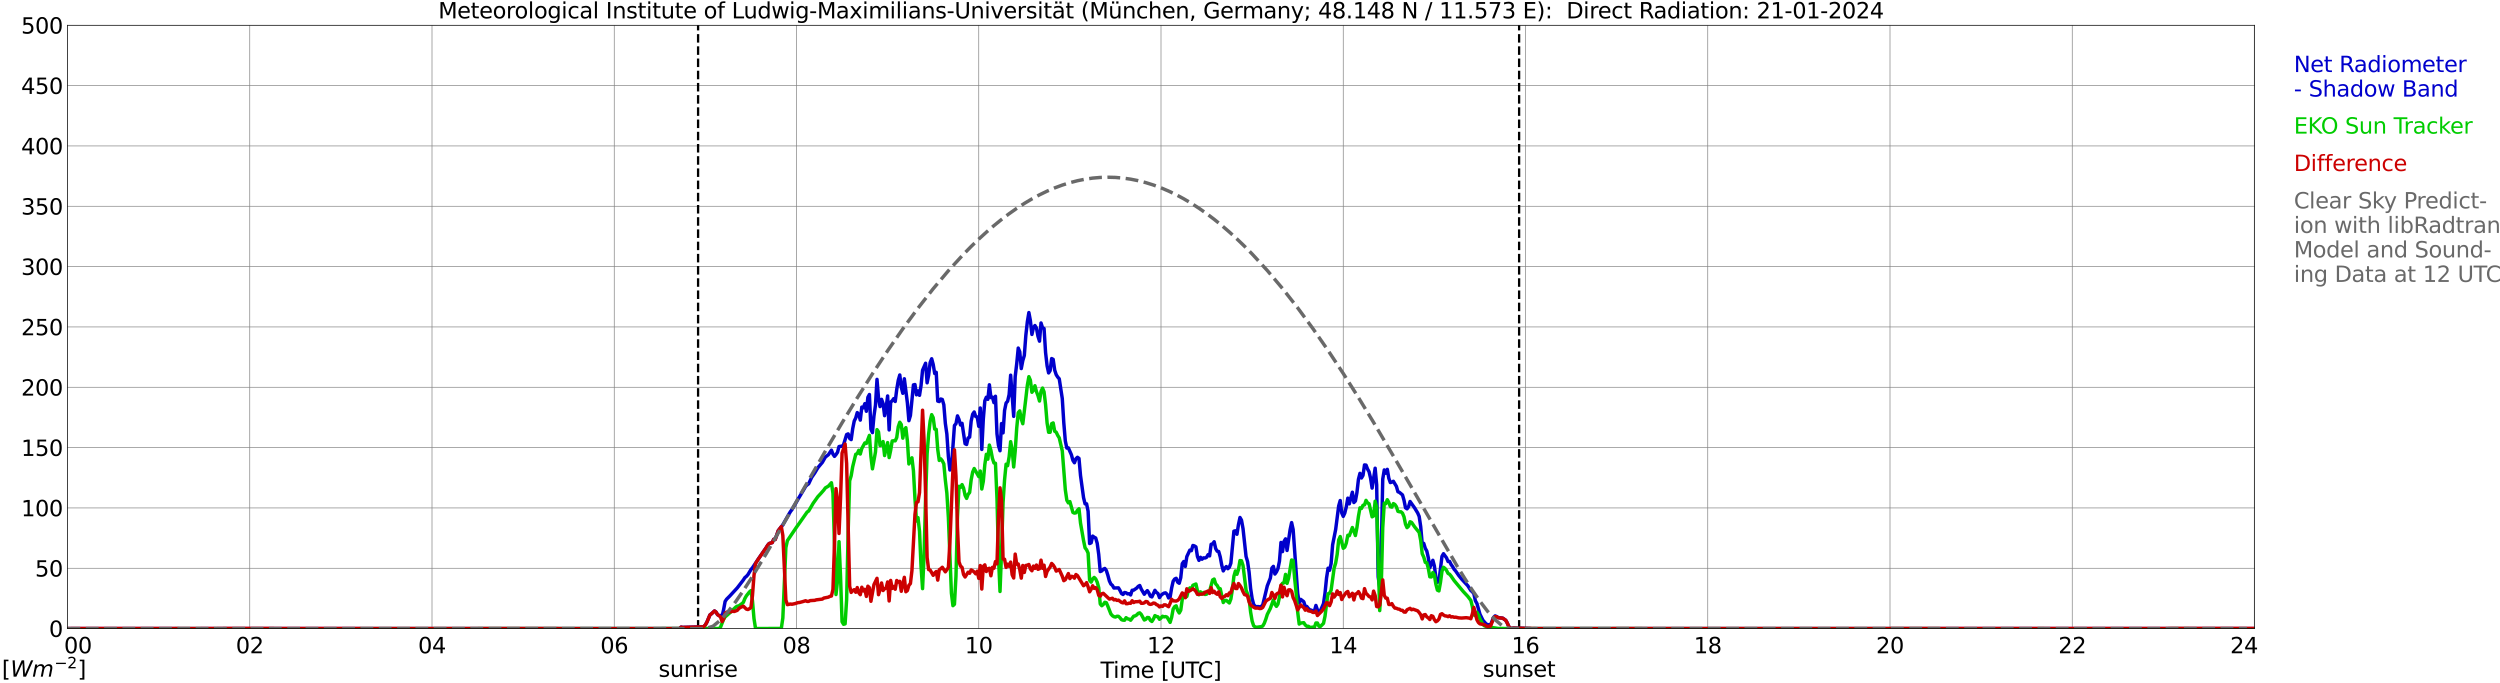 <?xml version="1.0" encoding="utf-8" standalone="no"?>
<!DOCTYPE svg PUBLIC "-//W3C//DTD SVG 1.1//EN"
  "http://www.w3.org/Graphics/SVG/1.1/DTD/svg11.dtd">
<svg xmlns:xlink="http://www.w3.org/1999/xlink" width="1085.4pt" height="296.64pt" viewBox="0 0 1085.4 296.64" xmlns="http://www.w3.org/2000/svg" version="1.1">
 <defs>
  <style type="text/css">*{stroke-linejoin: round; stroke-linecap: butt}</style>
 </defs>
 <g id="figure_1">
  <g id="patch_1">
   <path d="M 0 296.64 
L 1085.4 296.64 
L 1085.4 0 
L 0 0 
z
" style="fill: #ffffff"/>
  </g>
  <g id="axes_1">
   <g id="patch_2">
    <path d="M 29.306 272.909 
L 978.814 272.909 
L 978.814 10.976 
L 29.306 10.976 
z
" style="fill: #ffffff"/>
   </g>
   <g id="patch_3">
    <path d="M 978.814 272.909 
L 978.814 272.909 
L 978.814 10.976 
L 978.814 10.976 
z
" clip-path="url(#p1c5154c060)" style="fill: #d3d3d3; opacity: 0.25; stroke: #d3d3d3; stroke-linejoin: miter"/>
   </g>
   <g id="matplotlib.axis_1">
    <g id="xtick_1">
     <g id="line2d_1">
      <path d="M 29.306 272.909 
L 29.306 10.976 
" clip-path="url(#p1c5154c060)" style="fill: none; stroke: #808080; stroke-width: 0.3; stroke-linecap: square"/>
     </g>
     <g id="line2d_2"/>
     <g id="text_1">
      <!--    00 -->
      <g transform="translate(18.733 283.627) scale(0.095 -0.095)">
       <defs>
        <path id="DejaVuSans-20" transform="scale(0.016)"/>
        <path id="DejaVuSans-30" d="M 2034 4250 
Q 1547 4250 1301 3770 
Q 1056 3291 1056 2328 
Q 1056 1369 1301 889 
Q 1547 409 2034 409 
Q 2525 409 2770 889 
Q 3016 1369 3016 2328 
Q 3016 3291 2770 3770 
Q 2525 4250 2034 4250 
z
M 2034 4750 
Q 2819 4750 3233 4129 
Q 3647 3509 3647 2328 
Q 3647 1150 3233 529 
Q 2819 -91 2034 -91 
Q 1250 -91 836 529 
Q 422 1150 422 2328 
Q 422 3509 836 4129 
Q 1250 4750 2034 4750 
z
" transform="scale(0.016)"/>
       </defs>
       <use xlink:href="#DejaVuSans-20"/>
       <use xlink:href="#DejaVuSans-20" transform="translate(31.787 0)"/>
       <use xlink:href="#DejaVuSans-20" transform="translate(63.574 0)"/>
       <use xlink:href="#DejaVuSans-30" transform="translate(95.361 0)"/>
       <use xlink:href="#DejaVuSans-30" transform="translate(158.984 0)"/>
      </g>
     </g>
    </g>
    <g id="xtick_2">
     <g id="line2d_3">
      <path d="M 108.431 272.909 
L 108.431 10.976 
" clip-path="url(#p1c5154c060)" style="fill: none; stroke: #808080; stroke-width: 0.3; stroke-linecap: square"/>
     </g>
     <g id="line2d_4"/>
     <g id="text_2">
      <!-- 02 -->
      <g transform="translate(102.387 283.627) scale(0.095 -0.095)">
       <defs>
        <path id="DejaVuSans-32" d="M 1228 531 
L 3431 531 
L 3431 0 
L 469 0 
L 469 531 
Q 828 903 1448 1529 
Q 2069 2156 2228 2338 
Q 2531 2678 2651 2914 
Q 2772 3150 2772 3378 
Q 2772 3750 2511 3984 
Q 2250 4219 1831 4219 
Q 1534 4219 1204 4116 
Q 875 4013 500 3803 
L 500 4441 
Q 881 4594 1212 4672 
Q 1544 4750 1819 4750 
Q 2544 4750 2975 4387 
Q 3406 4025 3406 3419 
Q 3406 3131 3298 2873 
Q 3191 2616 2906 2266 
Q 2828 2175 2409 1742 
Q 1991 1309 1228 531 
z
" transform="scale(0.016)"/>
       </defs>
       <use xlink:href="#DejaVuSans-30"/>
       <use xlink:href="#DejaVuSans-32" transform="translate(63.623 0)"/>
      </g>
     </g>
    </g>
    <g id="xtick_3">
     <g id="line2d_5">
      <path d="M 187.557 272.909 
L 187.557 10.976 
" clip-path="url(#p1c5154c060)" style="fill: none; stroke: #808080; stroke-width: 0.3; stroke-linecap: square"/>
     </g>
     <g id="line2d_6"/>
     <g id="text_3">
      <!-- 04 -->
      <g transform="translate(181.513 283.627) scale(0.095 -0.095)">
       <defs>
        <path id="DejaVuSans-34" d="M 2419 4116 
L 825 1625 
L 2419 1625 
L 2419 4116 
z
M 2253 4666 
L 3047 4666 
L 3047 1625 
L 3713 1625 
L 3713 1100 
L 3047 1100 
L 3047 0 
L 2419 0 
L 2419 1100 
L 313 1100 
L 313 1709 
L 2253 4666 
z
" transform="scale(0.016)"/>
       </defs>
       <use xlink:href="#DejaVuSans-30"/>
       <use xlink:href="#DejaVuSans-34" transform="translate(63.623 0)"/>
      </g>
     </g>
    </g>
    <g id="xtick_4">
     <g id="line2d_7">
      <path d="M 266.683 272.909 
L 266.683 10.976 
" clip-path="url(#p1c5154c060)" style="fill: none; stroke: #808080; stroke-width: 0.3; stroke-linecap: square"/>
     </g>
     <g id="line2d_8"/>
     <g id="text_4">
      <!-- 06 -->
      <g transform="translate(260.638 283.627) scale(0.095 -0.095)">
       <defs>
        <path id="DejaVuSans-36" d="M 2113 2584 
Q 1688 2584 1439 2293 
Q 1191 2003 1191 1497 
Q 1191 994 1439 701 
Q 1688 409 2113 409 
Q 2538 409 2786 701 
Q 3034 994 3034 1497 
Q 3034 2003 2786 2293 
Q 2538 2584 2113 2584 
z
M 3366 4563 
L 3366 3988 
Q 3128 4100 2886 4159 
Q 2644 4219 2406 4219 
Q 1781 4219 1451 3797 
Q 1122 3375 1075 2522 
Q 1259 2794 1537 2939 
Q 1816 3084 2150 3084 
Q 2853 3084 3261 2657 
Q 3669 2231 3669 1497 
Q 3669 778 3244 343 
Q 2819 -91 2113 -91 
Q 1303 -91 875 529 
Q 447 1150 447 2328 
Q 447 3434 972 4092 
Q 1497 4750 2381 4750 
Q 2619 4750 2861 4703 
Q 3103 4656 3366 4563 
z
" transform="scale(0.016)"/>
       </defs>
       <use xlink:href="#DejaVuSans-30"/>
       <use xlink:href="#DejaVuSans-36" transform="translate(63.623 0)"/>
      </g>
     </g>
    </g>
    <g id="xtick_5">
     <g id="line2d_9">
      <path d="M 345.808 272.909 
L 345.808 10.976 
" clip-path="url(#p1c5154c060)" style="fill: none; stroke: #808080; stroke-width: 0.3; stroke-linecap: square"/>
     </g>
     <g id="line2d_10"/>
     <g id="text_5">
      <!-- 08 -->
      <g transform="translate(339.764 283.627) scale(0.095 -0.095)">
       <defs>
        <path id="DejaVuSans-38" d="M 2034 2216 
Q 1584 2216 1326 1975 
Q 1069 1734 1069 1313 
Q 1069 891 1326 650 
Q 1584 409 2034 409 
Q 2484 409 2743 651 
Q 3003 894 3003 1313 
Q 3003 1734 2745 1975 
Q 2488 2216 2034 2216 
z
M 1403 2484 
Q 997 2584 770 2862 
Q 544 3141 544 3541 
Q 544 4100 942 4425 
Q 1341 4750 2034 4750 
Q 2731 4750 3128 4425 
Q 3525 4100 3525 3541 
Q 3525 3141 3298 2862 
Q 3072 2584 2669 2484 
Q 3125 2378 3379 2068 
Q 3634 1759 3634 1313 
Q 3634 634 3220 271 
Q 2806 -91 2034 -91 
Q 1263 -91 848 271 
Q 434 634 434 1313 
Q 434 1759 690 2068 
Q 947 2378 1403 2484 
z
M 1172 3481 
Q 1172 3119 1398 2916 
Q 1625 2713 2034 2713 
Q 2441 2713 2670 2916 
Q 2900 3119 2900 3481 
Q 2900 3844 2670 4047 
Q 2441 4250 2034 4250 
Q 1625 4250 1398 4047 
Q 1172 3844 1172 3481 
z
" transform="scale(0.016)"/>
       </defs>
       <use xlink:href="#DejaVuSans-30"/>
       <use xlink:href="#DejaVuSans-38" transform="translate(63.623 0)"/>
      </g>
     </g>
    </g>
    <g id="xtick_6">
     <g id="line2d_11">
      <path d="M 424.934 272.909 
L 424.934 10.976 
" clip-path="url(#p1c5154c060)" style="fill: none; stroke: #808080; stroke-width: 0.3; stroke-linecap: square"/>
     </g>
     <g id="line2d_12"/>
     <g id="text_6">
      <!-- 10 -->
      <g transform="translate(418.89 283.627) scale(0.095 -0.095)">
       <defs>
        <path id="DejaVuSans-31" d="M 794 531 
L 1825 531 
L 1825 4091 
L 703 3866 
L 703 4441 
L 1819 4666 
L 2450 4666 
L 2450 531 
L 3481 531 
L 3481 0 
L 794 0 
L 794 531 
z
" transform="scale(0.016)"/>
       </defs>
       <use xlink:href="#DejaVuSans-31"/>
       <use xlink:href="#DejaVuSans-30" transform="translate(63.623 0)"/>
      </g>
     </g>
    </g>
    <g id="xtick_7">
     <g id="line2d_13">
      <path d="M 504.06 272.909 
L 504.06 10.976 
" clip-path="url(#p1c5154c060)" style="fill: none; stroke: #808080; stroke-width: 0.3; stroke-linecap: square"/>
     </g>
     <g id="line2d_14"/>
     <g id="text_7">
      <!-- 12 -->
      <g transform="translate(498.015 283.627) scale(0.095 -0.095)">
       <use xlink:href="#DejaVuSans-31"/>
       <use xlink:href="#DejaVuSans-32" transform="translate(63.623 0)"/>
      </g>
     </g>
    </g>
    <g id="xtick_8">
     <g id="line2d_15">
      <path d="M 583.185 272.909 
L 583.185 10.976 
" clip-path="url(#p1c5154c060)" style="fill: none; stroke: #808080; stroke-width: 0.3; stroke-linecap: square"/>
     </g>
     <g id="line2d_16"/>
     <g id="text_8">
      <!-- 14 -->
      <g transform="translate(577.141 283.627) scale(0.095 -0.095)">
       <use xlink:href="#DejaVuSans-31"/>
       <use xlink:href="#DejaVuSans-34" transform="translate(63.623 0)"/>
      </g>
     </g>
    </g>
    <g id="xtick_9">
     <g id="line2d_17">
      <path d="M 662.311 272.909 
L 662.311 10.976 
" clip-path="url(#p1c5154c060)" style="fill: none; stroke: #808080; stroke-width: 0.3; stroke-linecap: square"/>
     </g>
     <g id="line2d_18"/>
     <g id="text_9">
      <!-- 16 -->
      <g transform="translate(656.267 283.627) scale(0.095 -0.095)">
       <use xlink:href="#DejaVuSans-31"/>
       <use xlink:href="#DejaVuSans-36" transform="translate(63.623 0)"/>
      </g>
     </g>
    </g>
    <g id="xtick_10">
     <g id="line2d_19">
      <path d="M 741.437 272.909 
L 741.437 10.976 
" clip-path="url(#p1c5154c060)" style="fill: none; stroke: #808080; stroke-width: 0.3; stroke-linecap: square"/>
     </g>
     <g id="line2d_20"/>
     <g id="text_10">
      <!-- 18 -->
      <g transform="translate(735.392 283.627) scale(0.095 -0.095)">
       <use xlink:href="#DejaVuSans-31"/>
       <use xlink:href="#DejaVuSans-38" transform="translate(63.623 0)"/>
      </g>
     </g>
    </g>
    <g id="xtick_11">
     <g id="line2d_21">
      <path d="M 820.562 272.909 
L 820.562 10.976 
" clip-path="url(#p1c5154c060)" style="fill: none; stroke: #808080; stroke-width: 0.3; stroke-linecap: square"/>
     </g>
     <g id="line2d_22"/>
     <g id="text_11">
      <!-- 20 -->
      <g transform="translate(814.518 283.627) scale(0.095 -0.095)">
       <use xlink:href="#DejaVuSans-32"/>
       <use xlink:href="#DejaVuSans-30" transform="translate(63.623 0)"/>
      </g>
     </g>
    </g>
    <g id="xtick_12">
     <g id="line2d_23">
      <path d="M 899.688 272.909 
L 899.688 10.976 
" clip-path="url(#p1c5154c060)" style="fill: none; stroke: #808080; stroke-width: 0.3; stroke-linecap: square"/>
     </g>
     <g id="line2d_24"/>
     <g id="text_12">
      <!-- 22 -->
      <g transform="translate(893.644 283.627) scale(0.095 -0.095)">
       <use xlink:href="#DejaVuSans-32"/>
       <use xlink:href="#DejaVuSans-32" transform="translate(63.623 0)"/>
      </g>
     </g>
    </g>
    <g id="xtick_13">
     <g id="line2d_25">
      <path d="M 978.814 272.909 
L 978.814 10.976 
" clip-path="url(#p1c5154c060)" style="fill: none; stroke: #808080; stroke-width: 0.3; stroke-linecap: square"/>
     </g>
     <g id="line2d_26"/>
     <g id="text_13">
      <!-- 24    -->
      <g transform="translate(968.241 283.627) scale(0.095 -0.095)">
       <use xlink:href="#DejaVuSans-32"/>
       <use xlink:href="#DejaVuSans-34" transform="translate(63.623 0)"/>
       <use xlink:href="#DejaVuSans-20" transform="translate(127.246 0)"/>
       <use xlink:href="#DejaVuSans-20" transform="translate(159.033 0)"/>
       <use xlink:href="#DejaVuSans-20" transform="translate(190.82 0)"/>
      </g>
     </g>
    </g>
    <g id="text_14">
     <!-- Time [UTC] -->
     <g transform="translate(477.806 294.322) scale(0.095 -0.095)">
      <defs>
       <path id="DejaVuSans-54" d="M -19 4666 
L 3928 4666 
L 3928 4134 
L 2272 4134 
L 2272 0 
L 1638 0 
L 1638 4134 
L -19 4134 
L -19 4666 
z
" transform="scale(0.016)"/>
       <path id="DejaVuSans-69" d="M 603 3500 
L 1178 3500 
L 1178 0 
L 603 0 
L 603 3500 
z
M 603 4863 
L 1178 4863 
L 1178 4134 
L 603 4134 
L 603 4863 
z
" transform="scale(0.016)"/>
       <path id="DejaVuSans-6d" d="M 3328 2828 
Q 3544 3216 3844 3400 
Q 4144 3584 4550 3584 
Q 5097 3584 5394 3201 
Q 5691 2819 5691 2113 
L 5691 0 
L 5113 0 
L 5113 2094 
Q 5113 2597 4934 2840 
Q 4756 3084 4391 3084 
Q 3944 3084 3684 2787 
Q 3425 2491 3425 1978 
L 3425 0 
L 2847 0 
L 2847 2094 
Q 2847 2600 2669 2842 
Q 2491 3084 2119 3084 
Q 1678 3084 1418 2786 
Q 1159 2488 1159 1978 
L 1159 0 
L 581 0 
L 581 3500 
L 1159 3500 
L 1159 2956 
Q 1356 3278 1631 3431 
Q 1906 3584 2284 3584 
Q 2666 3584 2933 3390 
Q 3200 3197 3328 2828 
z
" transform="scale(0.016)"/>
       <path id="DejaVuSans-65" d="M 3597 1894 
L 3597 1613 
L 953 1613 
Q 991 1019 1311 708 
Q 1631 397 2203 397 
Q 2534 397 2845 478 
Q 3156 559 3463 722 
L 3463 178 
Q 3153 47 2828 -22 
Q 2503 -91 2169 -91 
Q 1331 -91 842 396 
Q 353 884 353 1716 
Q 353 2575 817 3079 
Q 1281 3584 2069 3584 
Q 2775 3584 3186 3129 
Q 3597 2675 3597 1894 
z
M 3022 2063 
Q 3016 2534 2758 2815 
Q 2500 3097 2075 3097 
Q 1594 3097 1305 2825 
Q 1016 2553 972 2059 
L 3022 2063 
z
" transform="scale(0.016)"/>
       <path id="DejaVuSans-5b" d="M 550 4863 
L 1875 4863 
L 1875 4416 
L 1125 4416 
L 1125 -397 
L 1875 -397 
L 1875 -844 
L 550 -844 
L 550 4863 
z
" transform="scale(0.016)"/>
       <path id="DejaVuSans-55" d="M 556 4666 
L 1191 4666 
L 1191 1831 
Q 1191 1081 1462 751 
Q 1734 422 2344 422 
Q 2950 422 3222 751 
Q 3494 1081 3494 1831 
L 3494 4666 
L 4128 4666 
L 4128 1753 
Q 4128 841 3676 375 
Q 3225 -91 2344 -91 
Q 1459 -91 1007 375 
Q 556 841 556 1753 
L 556 4666 
z
" transform="scale(0.016)"/>
       <path id="DejaVuSans-43" d="M 4122 4306 
L 4122 3641 
Q 3803 3938 3442 4084 
Q 3081 4231 2675 4231 
Q 1875 4231 1450 3742 
Q 1025 3253 1025 2328 
Q 1025 1406 1450 917 
Q 1875 428 2675 428 
Q 3081 428 3442 575 
Q 3803 722 4122 1019 
L 4122 359 
Q 3791 134 3420 21 
Q 3050 -91 2638 -91 
Q 1578 -91 968 557 
Q 359 1206 359 2328 
Q 359 3453 968 4101 
Q 1578 4750 2638 4750 
Q 3056 4750 3426 4639 
Q 3797 4528 4122 4306 
z
" transform="scale(0.016)"/>
       <path id="DejaVuSans-5d" d="M 1947 4863 
L 1947 -844 
L 622 -844 
L 622 -397 
L 1369 -397 
L 1369 4416 
L 622 4416 
L 622 4863 
L 1947 4863 
z
" transform="scale(0.016)"/>
      </defs>
      <use xlink:href="#DejaVuSans-54"/>
      <use xlink:href="#DejaVuSans-69" transform="translate(57.959 0)"/>
      <use xlink:href="#DejaVuSans-6d" transform="translate(85.742 0)"/>
      <use xlink:href="#DejaVuSans-65" transform="translate(183.154 0)"/>
      <use xlink:href="#DejaVuSans-20" transform="translate(244.678 0)"/>
      <use xlink:href="#DejaVuSans-5b" transform="translate(276.465 0)"/>
      <use xlink:href="#DejaVuSans-55" transform="translate(315.479 0)"/>
      <use xlink:href="#DejaVuSans-54" transform="translate(388.672 0)"/>
      <use xlink:href="#DejaVuSans-43" transform="translate(443.881 0)"/>
      <use xlink:href="#DejaVuSans-5d" transform="translate(513.705 0)"/>
     </g>
    </g>
   </g>
   <g id="matplotlib.axis_2">
    <g id="ytick_1">
     <g id="line2d_27">
      <path d="M 29.306 272.909 
L 978.814 272.909 
" clip-path="url(#p1c5154c060)" style="fill: none; stroke: #808080; stroke-width: 0.3; stroke-linecap: square"/>
     </g>
     <g id="line2d_28"/>
     <g id="text_15">
      <!-- 0 -->
      <g transform="translate(21.261 276.518) scale(0.095 -0.095)">
       <use xlink:href="#DejaVuSans-30"/>
      </g>
     </g>
    </g>
    <g id="ytick_2">
     <g id="line2d_29">
      <path d="M 29.306 246.715 
L 978.814 246.715 
" clip-path="url(#p1c5154c060)" style="fill: none; stroke: #808080; stroke-width: 0.3; stroke-linecap: square"/>
     </g>
     <g id="line2d_30"/>
     <g id="text_16">
      <!-- 50 -->
      <g transform="translate(15.217 250.325) scale(0.095 -0.095)">
       <defs>
        <path id="DejaVuSans-35" d="M 691 4666 
L 3169 4666 
L 3169 4134 
L 1269 4134 
L 1269 2991 
Q 1406 3038 1543 3061 
Q 1681 3084 1819 3084 
Q 2600 3084 3056 2656 
Q 3513 2228 3513 1497 
Q 3513 744 3044 326 
Q 2575 -91 1722 -91 
Q 1428 -91 1123 -41 
Q 819 9 494 109 
L 494 744 
Q 775 591 1075 516 
Q 1375 441 1709 441 
Q 2250 441 2565 725 
Q 2881 1009 2881 1497 
Q 2881 1984 2565 2268 
Q 2250 2553 1709 2553 
Q 1456 2553 1204 2497 
Q 953 2441 691 2322 
L 691 4666 
z
" transform="scale(0.016)"/>
       </defs>
       <use xlink:href="#DejaVuSans-35"/>
       <use xlink:href="#DejaVuSans-30" transform="translate(63.623 0)"/>
      </g>
     </g>
    </g>
    <g id="ytick_3">
     <g id="line2d_31">
      <path d="M 29.306 220.522 
L 978.814 220.522 
" clip-path="url(#p1c5154c060)" style="fill: none; stroke: #808080; stroke-width: 0.3; stroke-linecap: square"/>
     </g>
     <g id="line2d_32"/>
     <g id="text_17">
      <!-- 100 -->
      <g transform="translate(9.173 224.131) scale(0.095 -0.095)">
       <use xlink:href="#DejaVuSans-31"/>
       <use xlink:href="#DejaVuSans-30" transform="translate(63.623 0)"/>
       <use xlink:href="#DejaVuSans-30" transform="translate(127.246 0)"/>
      </g>
     </g>
    </g>
    <g id="ytick_4">
     <g id="line2d_33">
      <path d="M 29.306 194.329 
L 978.814 194.329 
" clip-path="url(#p1c5154c060)" style="fill: none; stroke: #808080; stroke-width: 0.3; stroke-linecap: square"/>
     </g>
     <g id="line2d_34"/>
     <g id="text_18">
      <!-- 150 -->
      <g transform="translate(9.173 197.938) scale(0.095 -0.095)">
       <use xlink:href="#DejaVuSans-31"/>
       <use xlink:href="#DejaVuSans-35" transform="translate(63.623 0)"/>
       <use xlink:href="#DejaVuSans-30" transform="translate(127.246 0)"/>
      </g>
     </g>
    </g>
    <g id="ytick_5">
     <g id="line2d_35">
      <path d="M 29.306 168.136 
L 978.814 168.136 
" clip-path="url(#p1c5154c060)" style="fill: none; stroke: #808080; stroke-width: 0.3; stroke-linecap: square"/>
     </g>
     <g id="line2d_36"/>
     <g id="text_19">
      <!-- 200 -->
      <g transform="translate(9.173 171.745) scale(0.095 -0.095)">
       <use xlink:href="#DejaVuSans-32"/>
       <use xlink:href="#DejaVuSans-30" transform="translate(63.623 0)"/>
       <use xlink:href="#DejaVuSans-30" transform="translate(127.246 0)"/>
      </g>
     </g>
    </g>
    <g id="ytick_6">
     <g id="line2d_37">
      <path d="M 29.306 141.942 
L 978.814 141.942 
" clip-path="url(#p1c5154c060)" style="fill: none; stroke: #808080; stroke-width: 0.3; stroke-linecap: square"/>
     </g>
     <g id="line2d_38"/>
     <g id="text_20">
      <!-- 250 -->
      <g transform="translate(9.173 145.551) scale(0.095 -0.095)">
       <use xlink:href="#DejaVuSans-32"/>
       <use xlink:href="#DejaVuSans-35" transform="translate(63.623 0)"/>
       <use xlink:href="#DejaVuSans-30" transform="translate(127.246 0)"/>
      </g>
     </g>
    </g>
    <g id="ytick_7">
     <g id="line2d_39">
      <path d="M 29.306 115.749 
L 978.814 115.749 
" clip-path="url(#p1c5154c060)" style="fill: none; stroke: #808080; stroke-width: 0.3; stroke-linecap: square"/>
     </g>
     <g id="line2d_40"/>
     <g id="text_21">
      <!-- 300 -->
      <g transform="translate(9.173 119.358) scale(0.095 -0.095)">
       <defs>
        <path id="DejaVuSans-33" d="M 2597 2516 
Q 3050 2419 3304 2112 
Q 3559 1806 3559 1356 
Q 3559 666 3084 287 
Q 2609 -91 1734 -91 
Q 1441 -91 1130 -33 
Q 819 25 488 141 
L 488 750 
Q 750 597 1062 519 
Q 1375 441 1716 441 
Q 2309 441 2620 675 
Q 2931 909 2931 1356 
Q 2931 1769 2642 2001 
Q 2353 2234 1838 2234 
L 1294 2234 
L 1294 2753 
L 1863 2753 
Q 2328 2753 2575 2939 
Q 2822 3125 2822 3475 
Q 2822 3834 2567 4026 
Q 2313 4219 1838 4219 
Q 1578 4219 1281 4162 
Q 984 4106 628 3988 
L 628 4550 
Q 988 4650 1302 4700 
Q 1616 4750 1894 4750 
Q 2613 4750 3031 4423 
Q 3450 4097 3450 3541 
Q 3450 3153 3228 2886 
Q 3006 2619 2597 2516 
z
" transform="scale(0.016)"/>
       </defs>
       <use xlink:href="#DejaVuSans-33"/>
       <use xlink:href="#DejaVuSans-30" transform="translate(63.623 0)"/>
       <use xlink:href="#DejaVuSans-30" transform="translate(127.246 0)"/>
      </g>
     </g>
    </g>
    <g id="ytick_8">
     <g id="line2d_41">
      <path d="M 29.306 89.556 
L 978.814 89.556 
" clip-path="url(#p1c5154c060)" style="fill: none; stroke: #808080; stroke-width: 0.3; stroke-linecap: square"/>
     </g>
     <g id="line2d_42"/>
     <g id="text_22">
      <!-- 350 -->
      <g transform="translate(9.173 93.165) scale(0.095 -0.095)">
       <use xlink:href="#DejaVuSans-33"/>
       <use xlink:href="#DejaVuSans-35" transform="translate(63.623 0)"/>
       <use xlink:href="#DejaVuSans-30" transform="translate(127.246 0)"/>
      </g>
     </g>
    </g>
    <g id="ytick_9">
     <g id="line2d_43">
      <path d="M 29.306 63.362 
L 978.814 63.362 
" clip-path="url(#p1c5154c060)" style="fill: none; stroke: #808080; stroke-width: 0.3; stroke-linecap: square"/>
     </g>
     <g id="line2d_44"/>
     <g id="text_23">
      <!-- 400 -->
      <g transform="translate(9.173 66.972) scale(0.095 -0.095)">
       <use xlink:href="#DejaVuSans-34"/>
       <use xlink:href="#DejaVuSans-30" transform="translate(63.623 0)"/>
       <use xlink:href="#DejaVuSans-30" transform="translate(127.246 0)"/>
      </g>
     </g>
    </g>
    <g id="ytick_10">
     <g id="line2d_45">
      <path d="M 29.306 37.169 
L 978.814 37.169 
" clip-path="url(#p1c5154c060)" style="fill: none; stroke: #808080; stroke-width: 0.3; stroke-linecap: square"/>
     </g>
     <g id="line2d_46"/>
     <g id="text_24">
      <!-- 450 -->
      <g transform="translate(9.173 40.778) scale(0.095 -0.095)">
       <use xlink:href="#DejaVuSans-34"/>
       <use xlink:href="#DejaVuSans-35" transform="translate(63.623 0)"/>
       <use xlink:href="#DejaVuSans-30" transform="translate(127.246 0)"/>
      </g>
     </g>
    </g>
    <g id="ytick_11">
     <g id="line2d_47">
      <path d="M 29.306 10.976 
L 978.814 10.976 
" clip-path="url(#p1c5154c060)" style="fill: none; stroke: #808080; stroke-width: 0.3; stroke-linecap: square"/>
     </g>
     <g id="line2d_48"/>
     <g id="text_25">
      <!-- 500 -->
      <g transform="translate(9.173 14.585) scale(0.095 -0.095)">
       <use xlink:href="#DejaVuSans-35"/>
       <use xlink:href="#DejaVuSans-30" transform="translate(63.623 0)"/>
       <use xlink:href="#DejaVuSans-30" transform="translate(127.246 0)"/>
      </g>
     </g>
    </g>
   </g>
   <g id="line2d_49">
    <path d="M 303.081 272.909 
L 303.081 10.976 
" clip-path="url(#p1c5154c060)" style="fill: none; stroke-dasharray: 3.7,1.6; stroke-dashoffset: 0; stroke: #000000"/>
   </g>
   <g id="line2d_50">
    <path d="M 659.542 272.909 
L 659.542 10.976 
" clip-path="url(#p1c5154c060)" style="fill: none; stroke-dasharray: 3.7,1.6; stroke-dashoffset: 0; stroke: #000000"/>
   </g>
   <g id="line2d_51">
    <path d="M 29.306 272.909 
L 295.036 272.909 
L 295.696 272.275 
L 296.355 272.395 
L 304.927 272.16 
L 305.586 272.039 
L 306.246 271.285 
L 306.905 270.132 
L 308.224 266.968 
L 308.883 266.486 
L 310.202 265.26 
L 310.861 265.727 
L 311.521 266.842 
L 312.18 267.267 
L 312.839 267.225 
L 313.499 267.523 
L 314.158 264.689 
L 314.818 261.122 
L 315.477 260.132 
L 316.796 258.812 
L 320.093 255.239 
L 322.73 251.807 
L 323.39 250.775 
L 324.049 250.246 
L 324.708 249.513 
L 326.027 247.281 
L 326.686 246.495 
L 329.324 242.577 
L 332.621 237.81 
L 333.28 236.736 
L 333.94 235.966 
L 335.258 235.573 
L 335.918 234.137 
L 336.577 234.179 
L 337.896 230.36 
L 339.874 227.862 
L 342.512 223.22 
L 343.171 222.125 
L 343.83 221.256 
L 345.149 219.055 
L 346.468 216.745 
L 349.105 212.329 
L 349.765 211.15 
L 350.424 210.516 
L 351.083 210.05 
L 352.402 207.247 
L 353.721 205.346 
L 355.04 203.135 
L 356.359 201.532 
L 357.018 200.757 
L 358.337 198.446 
L 359.655 197.414 
L 360.974 195.46 
L 361.634 197.163 
L 362.293 198.137 
L 362.952 197.362 
L 363.612 196.372 
L 364.271 193.878 
L 364.93 193.753 
L 365.59 193.774 
L 366.249 193.04 
L 367.568 188.682 
L 368.227 188.378 
L 368.887 190.363 
L 369.546 190.85 
L 370.206 186.125 
L 370.865 182.82 
L 371.524 181.463 
L 372.184 179.132 
L 372.843 179.938 
L 373.502 182.39 
L 374.162 176.753 
L 374.821 177.062 
L 375.481 175.255 
L 376.14 178.555 
L 376.799 172.499 
L 377.459 171.284 
L 378.118 186.34 
L 378.777 187.817 
L 379.437 180.604 
L 380.096 175.878 
L 380.756 164.715 
L 381.415 172.777 
L 382.074 176.523 
L 382.734 173.379 
L 383.393 175.182 
L 384.053 180.467 
L 384.712 177.02 
L 385.371 171.913 
L 386.031 186.659 
L 386.69 174.6 
L 387.349 174.008 
L 388.009 173.076 
L 388.668 174.307 
L 389.328 169.058 
L 389.987 165.123 
L 390.646 162.797 
L 391.306 168.12 
L 391.965 170.755 
L 392.624 164.448 
L 393.943 174.857 
L 394.603 182.631 
L 395.262 180.42 
L 396.581 167.104 
L 397.24 166.957 
L 397.899 171.415 
L 398.559 169.702 
L 399.218 171.625 
L 399.878 167.386 
L 400.537 160.754 
L 401.856 157.711 
L 402.515 166.197 
L 403.175 162.865 
L 403.834 157.407 
L 404.493 155.762 
L 405.153 158.214 
L 405.812 162.153 
L 406.471 161.645 
L 407.131 174.139 
L 407.79 174.338 
L 408.45 173.238 
L 409.109 173.437 
L 409.768 175.742 
L 410.428 183.82 
L 411.087 188.435 
L 411.746 198.221 
L 412.406 204.052 
L 413.065 203.015 
L 414.384 184.716 
L 415.043 183.967 
L 415.703 180.562 
L 416.362 182.123 
L 417.022 184.512 
L 417.681 183.804 
L 419 192.637 
L 419.659 192.967 
L 420.318 190.154 
L 420.978 189.787 
L 421.637 182.856 
L 422.297 179.839 
L 422.956 178.864 
L 423.615 180.834 
L 424.275 181.038 
L 424.934 185.093 
L 425.593 177.13 
L 426.253 195.13 
L 426.912 181.981 
L 427.572 174.019 
L 428.231 172.463 
L 428.89 173.379 
L 429.55 167.056 
L 430.209 172.609 
L 430.869 172.41 
L 431.528 174.799 
L 432.187 172.044 
L 432.847 188.331 
L 433.506 193.459 
L 434.165 195.691 
L 434.825 183.893 
L 435.484 187.922 
L 436.144 178.199 
L 436.803 174.977 
L 437.462 174.202 
L 438.122 171.305 
L 438.781 162.897 
L 440.1 180.766 
L 440.759 163.499 
L 441.419 157.889 
L 442.078 151.12 
L 442.737 152.734 
L 443.397 160.01 
L 444.056 156.563 
L 444.716 154.353 
L 445.375 145.599 
L 446.034 139.7 
L 446.694 135.708 
L 447.353 139.208 
L 448.012 145.201 
L 448.672 142.278 
L 449.331 141.34 
L 449.991 142.45 
L 450.65 146.018 
L 451.309 148.119 
L 451.969 140.229 
L 452.628 142.33 
L 453.287 142.629 
L 453.947 153.059 
L 454.606 158.832 
L 455.266 161.907 
L 455.925 160.911 
L 456.584 155.678 
L 457.244 156.019 
L 457.903 160.676 
L 458.563 162.677 
L 459.222 163.725 
L 459.881 164.453 
L 461.2 173.055 
L 461.859 183.6 
L 462.519 191.453 
L 463.178 194.528 
L 463.838 194.439 
L 465.156 197.441 
L 465.816 199.882 
L 466.475 200.903 
L 467.134 199.169 
L 467.794 198.536 
L 468.453 199.028 
L 469.113 206.435 
L 470.431 216.043 
L 471.091 218.736 
L 471.75 218.746 
L 472.409 221.984 
L 473.069 235.976 
L 473.728 235.672 
L 474.388 232.754 
L 475.047 233.236 
L 475.706 233.577 
L 476.366 235.887 
L 477.025 240.728 
L 477.685 248.14 
L 478.344 247.863 
L 479.003 247.129 
L 479.663 246.805 
L 480.322 247.679 
L 480.981 249.722 
L 481.641 252.2 
L 482.3 253.578 
L 482.96 254.149 
L 483.619 255.286 
L 485.597 255.228 
L 486.256 256.339 
L 486.916 257.68 
L 487.575 258.089 
L 488.235 257.25 
L 488.894 257.376 
L 489.553 257.842 
L 490.213 257.759 
L 490.872 258.303 
L 491.532 256.276 
L 492.191 256.224 
L 493.51 255.317 
L 494.169 254.589 
L 494.828 254.207 
L 495.488 255.784 
L 496.807 257.994 
L 497.466 257.109 
L 498.125 256.438 
L 498.785 257.413 
L 499.444 258.833 
L 500.103 259.152 
L 501.422 256.297 
L 502.082 257.229 
L 502.741 257.659 
L 503.4 259.456 
L 504.06 258.466 
L 504.719 257.916 
L 505.379 257.518 
L 506.038 257.392 
L 506.697 258 
L 507.357 259.603 
L 508.016 259.257 
L 508.675 255.302 
L 509.335 252.368 
L 509.994 251.388 
L 510.654 251.079 
L 511.313 252.798 
L 511.972 253.222 
L 512.632 250.807 
L 513.291 244.72 
L 513.95 243.787 
L 514.61 245.919 
L 515.269 241.665 
L 516.588 238.831 
L 517.247 239.078 
L 517.907 236.83 
L 518.566 237.013 
L 519.226 237.443 
L 519.885 241.644 
L 520.544 243.289 
L 521.204 241.954 
L 521.863 242.792 
L 522.522 242.189 
L 523.182 242.273 
L 523.841 241.974 
L 524.501 240.817 
L 525.16 241.346 
L 525.819 236.332 
L 526.479 236.133 
L 527.138 235.206 
L 527.797 238.187 
L 528.457 239.298 
L 529.116 239.449 
L 529.776 241.807 
L 530.435 245.39 
L 531.094 247.858 
L 531.754 246.71 
L 532.413 245.977 
L 533.073 246.899 
L 533.732 246.296 
L 534.391 244.52 
L 535.71 230.622 
L 536.369 230.439 
L 537.029 231.953 
L 537.688 227.762 
L 538.348 224.671 
L 539.007 225.839 
L 539.666 229.48 
L 540.985 241.587 
L 541.644 243.829 
L 542.304 248.423 
L 542.963 255.475 
L 543.623 259.87 
L 544.282 262.4 
L 544.941 263.27 
L 545.601 263.39 
L 546.26 263.348 
L 546.919 263.484 
L 547.579 263.301 
L 548.238 262.594 
L 550.216 254.333 
L 551.535 250.975 
L 552.195 246.632 
L 552.854 245.903 
L 553.513 249.225 
L 554.173 248.308 
L 554.832 246.862 
L 555.491 243.619 
L 556.151 235.515 
L 556.81 239.481 
L 557.47 235.065 
L 558.129 233.954 
L 558.788 238.983 
L 560.107 230.009 
L 560.766 226.898 
L 561.426 229.894 
L 563.404 257.659 
L 564.063 261.761 
L 564.723 260.226 
L 566.042 261.237 
L 566.701 263.353 
L 567.36 263.296 
L 568.02 264.176 
L 568.679 264.752 
L 569.338 264.92 
L 569.998 265.266 
L 570.657 265.334 
L 571.317 262.866 
L 571.976 264.81 
L 572.635 265.559 
L 573.295 265.072 
L 574.613 262.06 
L 575.273 257.47 
L 575.932 250.938 
L 576.592 246.7 
L 577.251 247.58 
L 577.91 244.714 
L 578.57 236.547 
L 579.889 229.878 
L 581.207 219.626 
L 581.867 217.316 
L 582.526 222.691 
L 583.185 224.179 
L 583.845 222.759 
L 584.504 220.072 
L 585.164 216.284 
L 585.823 218.741 
L 587.142 213.707 
L 587.801 218.175 
L 588.46 217.515 
L 589.12 213.869 
L 589.779 208.117 
L 590.439 205.508 
L 591.098 207.515 
L 591.757 206.383 
L 592.417 201.852 
L 593.076 201.941 
L 593.736 203.648 
L 594.395 204.811 
L 595.054 207.656 
L 595.714 211.905 
L 597.032 203.287 
L 597.692 210.495 
L 598.351 250.461 
L 599.011 254.972 
L 599.67 239.481 
L 600.329 208.012 
L 600.989 204.026 
L 601.648 205.461 
L 602.307 203.774 
L 602.967 207.651 
L 603.626 209.505 
L 604.286 209.317 
L 604.945 208.96 
L 606.264 211.166 
L 606.923 213.497 
L 607.582 213.77 
L 608.901 214.864 
L 609.561 217.18 
L 610.22 220.459 
L 610.879 220.91 
L 611.539 219.998 
L 612.198 217.73 
L 614.176 220.527 
L 615.495 222.701 
L 616.154 224.226 
L 616.814 228.668 
L 617.473 236.207 
L 618.133 235.919 
L 618.792 238.051 
L 619.451 239.229 
L 620.111 242.105 
L 620.77 246.485 
L 622.089 243.263 
L 622.748 245.736 
L 623.408 250.686 
L 624.067 252.834 
L 624.726 252.41 
L 626.045 241.566 
L 626.705 240.408 
L 628.023 242.2 
L 628.683 243.782 
L 629.342 243.74 
L 630.001 245.076 
L 630.661 245.987 
L 631.32 247.145 
L 631.98 247.894 
L 633.298 249.806 
L 634.617 251.446 
L 637.255 254.306 
L 638.573 256.381 
L 639.233 256.91 
L 639.892 257.759 
L 640.552 260.844 
L 641.211 261.981 
L 642.53 266.649 
L 643.848 269.331 
L 645.167 270.813 
L 645.827 271.196 
L 647.145 271.264 
L 648.464 268 
L 649.123 267.392 
L 649.783 267.681 
L 650.442 268.126 
L 652.42 268.372 
L 653.739 269.305 
L 654.399 270.499 
L 655.058 272.023 
L 655.717 272.752 
L 656.377 272.799 
L 657.036 272.694 
L 659.014 272.762 
L 660.333 272.741 
L 662.97 272.825 
L 664.289 272.867 
L 664.949 272.987 
L 666.267 272.909 
L 978.154 272.909 
L 978.154 272.909 
" clip-path="url(#p1c5154c060)" style="fill: none; stroke: #0000cc; stroke-width: 1.5; stroke-linecap: square"/>
   </g>
   <g id="line2d_52">
    <path d="M 28.646 272.96 
L 31.943 272.962 
L 38.537 272.984 
L 42.493 272.965 
L 47.768 272.966 
L 59.637 272.966 
L 65.572 272.967 
L 84.694 272.942 
L 86.672 272.945 
L 89.309 272.975 
L 93.925 272.945 
L 97.881 272.992 
L 124.257 272.978 
L 154.588 272.963 
L 157.885 272.943 
L 312.18 272.886 
L 312.839 272.262 
L 314.158 268.838 
L 314.818 267.83 
L 316.796 266.107 
L 319.433 263.58 
L 320.093 263.16 
L 320.752 263.072 
L 322.071 262.095 
L 322.73 261.538 
L 323.39 259.857 
L 324.049 258.696 
L 325.368 257.006 
L 326.027 256.422 
L 326.686 260.771 
L 327.346 268.53 
L 328.005 272.768 
L 328.665 272.888 
L 339.215 272.843 
L 339.874 268.302 
L 341.193 237.74 
L 341.852 234.731 
L 345.808 228.871 
L 347.127 227.025 
L 350.424 222.316 
L 351.083 221.869 
L 353.062 218.475 
L 354.38 216.631 
L 355.04 215.685 
L 356.359 214.262 
L 357.677 212.756 
L 358.337 211.836 
L 359.655 211.063 
L 360.974 209.6 
L 361.634 214.161 
L 362.952 258.12 
L 363.612 252.18 
L 364.271 235.179 
L 364.93 250.406 
L 365.59 269.942 
L 366.249 271.042 
L 366.909 270.84 
L 367.568 260.395 
L 368.227 231.218 
L 368.887 208.736 
L 369.546 206.558 
L 370.206 202.62 
L 371.524 197.239 
L 372.184 196.942 
L 372.843 195.506 
L 373.502 197.118 
L 374.162 194.7 
L 375.481 192.302 
L 376.14 192.528 
L 377.459 189.034 
L 378.118 198.2 
L 378.777 203.552 
L 380.096 196.233 
L 380.756 186.535 
L 381.415 187.503 
L 382.074 193.429 
L 382.734 193.181 
L 383.393 191.713 
L 384.053 197.775 
L 384.712 194.598 
L 385.371 192.166 
L 386.031 198.657 
L 386.69 195.51 
L 387.349 191.449 
L 388.009 191.361 
L 388.668 191.39 
L 389.328 189.941 
L 389.987 185.29 
L 390.646 183.318 
L 391.306 184.322 
L 391.965 190.231 
L 392.624 186.702 
L 393.284 185.683 
L 393.943 191.35 
L 394.603 201.432 
L 395.262 199.947 
L 395.921 198.765 
L 396.581 204.451 
L 397.24 216.502 
L 397.899 226.213 
L 398.559 224.752 
L 399.218 230.654 
L 399.878 245.9 
L 400.537 255.56 
L 401.196 240.846 
L 401.856 216.076 
L 402.515 197.035 
L 403.175 188.485 
L 403.834 182.824 
L 404.493 180.033 
L 405.153 181.342 
L 405.812 186.292 
L 406.471 186.415 
L 407.131 195.187 
L 407.79 199.901 
L 408.45 199.225 
L 409.109 200.058 
L 409.768 201.386 
L 410.428 208.467 
L 411.087 214.098 
L 411.746 224.716 
L 413.065 257.513 
L 413.725 262.953 
L 414.384 262.336 
L 415.043 250.189 
L 415.703 224.31 
L 416.362 211.128 
L 417.022 211.641 
L 417.681 210.4 
L 418.34 211.9 
L 419 215.042 
L 419.659 216.377 
L 420.318 214.63 
L 420.978 213.818 
L 421.637 208.319 
L 422.297 204.939 
L 422.956 203.42 
L 424.934 206.909 
L 425.593 204.501 
L 426.253 212.305 
L 426.912 208.98 
L 427.572 201.683 
L 428.231 197.251 
L 428.89 199.364 
L 429.55 193.236 
L 430.209 195.546 
L 430.869 198.994 
L 431.528 201.004 
L 432.187 201.13 
L 432.847 216.464 
L 433.506 241.828 
L 434.165 256.796 
L 434.825 239.658 
L 435.484 218.169 
L 436.144 208.304 
L 436.803 201.541 
L 437.462 202.183 
L 438.122 198.356 
L 438.781 191.762 
L 439.44 195.145 
L 440.1 202.737 
L 440.759 195.832 
L 441.419 185.829 
L 442.078 179.18 
L 442.737 178.393 
L 443.397 181.927 
L 444.056 183.96 
L 445.375 173.003 
L 446.034 167.237 
L 446.694 163.54 
L 447.353 165.08 
L 448.012 170.308 
L 448.672 169.413 
L 449.331 167.466 
L 449.991 170.038 
L 450.65 171.753 
L 451.309 174.117 
L 451.969 169.936 
L 452.628 168.486 
L 453.287 170.141 
L 453.947 175.684 
L 454.606 183.664 
L 455.266 187.667 
L 455.925 187.671 
L 456.584 183.951 
L 457.244 183.62 
L 457.903 187.224 
L 458.563 187.64 
L 459.222 189.042 
L 459.881 190.099 
L 461.2 195.763 
L 462.519 212.679 
L 463.178 217.175 
L 463.838 218.326 
L 464.497 217.776 
L 465.816 222.465 
L 466.475 222.786 
L 467.134 222.634 
L 467.794 221.527 
L 468.453 220.88 
L 469.113 227.071 
L 470.431 234.667 
L 471.091 237.84 
L 471.75 238.689 
L 472.409 240.135 
L 473.069 251.947 
L 473.728 252.739 
L 474.388 251.343 
L 475.047 250.7 
L 475.706 251.359 
L 476.366 252.755 
L 477.025 255.18 
L 477.685 262.224 
L 478.344 262.98 
L 479.003 262.433 
L 479.663 261.494 
L 480.322 261.671 
L 480.981 263.188 
L 482.3 266.55 
L 482.96 267.315 
L 483.619 267.743 
L 484.278 267.894 
L 484.938 267.557 
L 485.597 267.587 
L 486.256 268.191 
L 486.916 269.043 
L 487.575 269.245 
L 488.235 269.284 
L 488.894 268.178 
L 489.553 268.661 
L 490.213 268.815 
L 490.872 269.279 
L 492.191 267.545 
L 492.85 267.387 
L 493.51 266.988 
L 494.169 266.288 
L 494.828 266.087 
L 495.488 266.761 
L 496.807 269.172 
L 497.466 268.864 
L 498.125 268.081 
L 498.785 268.153 
L 499.444 269.33 
L 500.103 269.812 
L 500.763 268.792 
L 501.422 267.281 
L 502.082 267.639 
L 502.741 267.798 
L 503.4 268.873 
L 504.06 268.315 
L 504.719 267.551 
L 505.379 267.826 
L 506.038 267.688 
L 506.697 267.948 
L 508.016 270.21 
L 508.675 268.023 
L 509.335 264.436 
L 509.994 263.374 
L 510.654 263.028 
L 511.313 265.05 
L 511.972 266.127 
L 512.632 264.935 
L 513.291 260.207 
L 513.95 258.806 
L 514.61 259.326 
L 515.269 258.953 
L 515.929 256.358 
L 516.588 255.25 
L 517.247 255.865 
L 517.907 254.112 
L 519.226 253.55 
L 519.885 256.502 
L 520.544 258.223 
L 521.204 256.951 
L 521.863 257.938 
L 522.522 257.242 
L 523.182 258.087 
L 523.841 257.966 
L 524.501 257.161 
L 525.16 256.634 
L 526.479 251.785 
L 527.138 251.407 
L 527.797 253.5 
L 528.457 254.198 
L 529.116 255.418 
L 529.776 255.61 
L 531.094 261.592 
L 531.754 260.689 
L 532.413 260.661 
L 533.732 261.78 
L 534.391 260.073 
L 535.051 255.916 
L 535.71 250.187 
L 536.369 247.877 
L 537.029 249.328 
L 537.688 247.316 
L 538.348 243.368 
L 539.007 243.456 
L 539.666 245.499 
L 540.985 256.173 
L 541.644 257.922 
L 542.304 260.02 
L 542.963 265.732 
L 543.623 269.622 
L 544.282 271.684 
L 544.941 272.191 
L 545.601 272.343 
L 547.579 272.057 
L 548.238 271.792 
L 548.898 270.611 
L 549.557 268.846 
L 550.216 266.747 
L 551.535 264.154 
L 552.854 260.437 
L 553.513 262.34 
L 554.173 263.256 
L 554.832 262.265 
L 555.491 259.233 
L 556.151 254.369 
L 556.81 253.232 
L 557.47 253.007 
L 558.129 249.378 
L 558.788 253.273 
L 559.448 251.059 
L 560.766 243.13 
L 561.426 243.349 
L 562.085 251.104 
L 562.745 257.508 
L 563.404 265.757 
L 564.063 270.938 
L 564.723 270.503 
L 566.042 270.351 
L 566.701 271.345 
L 567.36 271.894 
L 568.02 271.882 
L 568.679 272.342 
L 569.338 272.371 
L 569.998 272.271 
L 570.657 272.359 
L 571.317 270.478 
L 571.976 270.491 
L 572.635 271.889 
L 573.295 271.951 
L 574.613 270.648 
L 575.273 267.511 
L 575.932 262.187 
L 576.592 257.82 
L 577.251 257.55 
L 577.91 256.272 
L 579.229 246.643 
L 579.889 244.477 
L 580.548 240.647 
L 581.207 234.447 
L 581.867 232.956 
L 583.185 238.046 
L 583.845 237.57 
L 584.504 235.781 
L 585.164 232.395 
L 585.823 232.56 
L 587.142 229.033 
L 587.801 230.621 
L 588.46 232.502 
L 589.12 229.048 
L 589.779 224.166 
L 590.439 220.48 
L 591.098 220.749 
L 591.757 219.385 
L 592.417 219.188 
L 593.076 217.243 
L 593.736 218.335 
L 594.395 218.711 
L 595.714 224.377 
L 596.373 224.003 
L 597.032 217.607 
L 597.692 220.087 
L 599.011 265.096 
L 599.67 255.104 
L 600.329 229.136 
L 600.989 218.465 
L 601.648 218.68 
L 602.307 216.961 
L 602.967 218.13 
L 603.626 219.949 
L 604.286 220.163 
L 604.945 218.651 
L 605.604 219.033 
L 606.264 220 
L 606.923 222 
L 607.582 222.19 
L 608.242 222.202 
L 608.901 222.788 
L 609.561 224.366 
L 610.22 227.607 
L 610.879 229.075 
L 611.539 228.445 
L 612.198 226.529 
L 612.858 226.809 
L 614.176 228.742 
L 616.154 231.181 
L 616.814 234.672 
L 617.473 240.409 
L 618.133 241.844 
L 618.792 244.146 
L 619.451 244.333 
L 620.111 246.735 
L 620.77 250.426 
L 621.429 250.481 
L 622.089 248.579 
L 622.748 249.616 
L 623.408 253.682 
L 624.067 256.22 
L 624.726 256.547 
L 625.386 252.89 
L 626.045 248.021 
L 626.705 246.296 
L 627.364 246.795 
L 628.023 247.652 
L 628.683 248.961 
L 629.342 249.298 
L 630.001 250.111 
L 631.32 252.051 
L 635.276 256.799 
L 637.255 258.927 
L 638.573 260.659 
L 639.233 263.31 
L 639.892 266.936 
L 640.552 267.311 
L 641.211 265.806 
L 641.87 266.959 
L 642.53 268.695 
L 643.848 271.18 
L 644.508 271.728 
L 645.827 272.144 
L 650.442 272.841 
L 657.036 272.912 
L 883.863 272.963 
L 885.841 272.94 
L 891.116 272.982 
L 894.413 272.983 
L 899.688 272.958 
L 903.644 272.974 
L 914.194 272.994 
L 929.36 272.972 
L 941.888 272.957 
L 944.526 272.93 
L 950.46 272.952 
L 955.735 273.002 
L 969.582 272.988 
L 978.154 272.989 
L 978.154 272.989 
" clip-path="url(#p1c5154c060)" style="fill: none; stroke: #00cc00; stroke-width: 1.5; stroke-linecap: square"/>
   </g>
   <g id="line2d_53">
    <path d="M 29.306 272.878 
L 33.921 272.841 
L 55.022 272.843 
L 59.637 272.851 
L 65.572 272.85 
L 84.694 272.876 
L 86.672 272.873 
L 89.309 272.842 
L 93.925 272.873 
L 97.881 272.826 
L 124.257 272.84 
L 154.588 272.855 
L 157.885 272.874 
L 295.036 272.908 
L 295.696 272.273 
L 296.355 272.394 
L 304.927 272.159 
L 305.586 272.039 
L 306.246 271.285 
L 306.905 270.133 
L 308.224 266.969 
L 308.883 266.487 
L 310.202 265.262 
L 310.861 265.729 
L 311.521 266.845 
L 312.18 267.29 
L 312.839 267.872 
L 313.499 269.882 
L 314.158 268.76 
L 314.818 266.2 
L 315.477 265.767 
L 317.455 265.578 
L 318.114 265.364 
L 318.774 265.493 
L 320.093 264.987 
L 320.752 264.222 
L 321.411 263.745 
L 322.73 263.178 
L 324.049 264.459 
L 324.708 264.626 
L 325.368 264.284 
L 326.027 263.768 
L 326.686 258.633 
L 327.346 249.863 
L 328.005 244.667 
L 329.324 242.596 
L 332.621 237.823 
L 333.28 236.748 
L 333.94 235.978 
L 335.258 235.591 
L 335.918 234.159 
L 336.577 234.206 
L 337.896 230.398 
L 339.215 228.645 
L 339.874 232.468 
L 341.193 260.5 
L 341.852 262.514 
L 343.171 262.239 
L 343.83 262.346 
L 345.149 262.066 
L 346.468 261.633 
L 347.127 261.576 
L 348.446 261.226 
L 349.765 260.817 
L 350.424 261.109 
L 351.083 261.09 
L 351.743 260.759 
L 353.721 260.646 
L 354.38 260.424 
L 357.018 260.107 
L 357.677 259.657 
L 359.655 259.26 
L 360.315 258.903 
L 360.974 258.769 
L 361.634 255.911 
L 362.293 236.359 
L 362.952 212.151 
L 363.612 217.1 
L 364.271 231.609 
L 364.93 216.255 
L 365.59 196.74 
L 366.909 192.762 
L 367.568 201.195 
L 368.887 254.536 
L 369.546 257.201 
L 370.206 256.414 
L 370.865 256.018 
L 371.524 257.132 
L 372.184 255.098 
L 372.843 257.341 
L 373.502 258.181 
L 374.162 254.962 
L 374.821 256.563 
L 375.481 255.862 
L 376.14 258.936 
L 376.799 254.509 
L 377.459 255.159 
L 378.118 261.049 
L 379.437 253.816 
L 380.756 251.089 
L 381.415 258.182 
L 382.074 256.003 
L 382.734 253.107 
L 383.393 256.378 
L 384.053 255.601 
L 384.712 255.331 
L 385.371 252.656 
L 386.031 260.912 
L 386.69 251.999 
L 387.349 255.468 
L 388.009 254.624 
L 388.668 255.825 
L 389.328 252.026 
L 389.987 252.742 
L 390.646 252.388 
L 391.306 256.706 
L 392.624 250.654 
L 393.284 256.912 
L 393.943 256.416 
L 394.603 254.108 
L 395.262 253.382 
L 395.921 247.77 
L 397.24 223.364 
L 397.899 218.111 
L 398.559 217.858 
L 399.218 213.879 
L 400.537 178.103 
L 401.196 191.194 
L 401.856 214.544 
L 402.515 242.071 
L 403.175 247.29 
L 403.834 247.492 
L 405.153 249.78 
L 405.812 248.77 
L 406.471 248.139 
L 407.131 251.861 
L 407.79 247.346 
L 408.45 246.921 
L 409.109 246.288 
L 410.428 248.262 
L 411.746 246.414 
L 412.406 235.617 
L 413.725 203.771 
L 414.384 195.289 
L 415.043 206.686 
L 415.703 229.161 
L 416.362 243.903 
L 417.022 245.78 
L 417.681 246.313 
L 418.34 249.433 
L 419 250.504 
L 420.318 248.433 
L 420.978 248.878 
L 421.637 247.446 
L 422.297 247.808 
L 422.956 248.353 
L 423.615 249.128 
L 424.275 247.974 
L 424.934 251.093 
L 425.593 245.538 
L 426.253 255.734 
L 426.912 245.91 
L 427.572 245.244 
L 428.231 248.121 
L 428.89 246.924 
L 429.55 246.729 
L 430.209 249.972 
L 430.869 246.325 
L 431.528 246.704 
L 432.187 243.823 
L 432.847 244.775 
L 433.506 224.54 
L 434.165 211.804 
L 434.825 217.144 
L 435.484 242.662 
L 436.144 242.804 
L 436.803 246.345 
L 437.462 244.927 
L 438.122 245.858 
L 438.781 244.044 
L 439.44 249.535 
L 440.1 250.938 
L 440.759 240.576 
L 441.419 244.969 
L 442.078 244.849 
L 442.737 247.25 
L 443.397 250.993 
L 444.056 245.512 
L 444.716 248.527 
L 445.375 245.505 
L 446.034 245.372 
L 446.694 245.077 
L 447.353 247.036 
L 448.012 247.801 
L 448.672 245.774 
L 449.331 246.782 
L 449.991 245.321 
L 450.65 247.173 
L 451.309 246.91 
L 451.969 243.202 
L 452.628 246.752 
L 453.287 245.396 
L 453.947 250.283 
L 454.606 248.076 
L 455.925 246.15 
L 456.584 244.636 
L 457.244 245.307 
L 457.903 246.361 
L 458.563 247.946 
L 459.881 247.263 
L 461.2 250.2 
L 461.859 252.103 
L 462.519 251.683 
L 463.838 249.022 
L 464.497 251.206 
L 465.156 250.221 
L 465.816 250.326 
L 466.475 251.026 
L 467.134 249.444 
L 467.794 249.918 
L 470.431 254.285 
L 471.091 253.805 
L 471.75 252.966 
L 472.409 254.758 
L 473.069 256.938 
L 473.728 255.842 
L 474.388 254.321 
L 475.047 255.446 
L 475.706 255.127 
L 476.366 256.04 
L 477.025 258.456 
L 477.685 258.825 
L 478.344 257.791 
L 479.003 257.605 
L 481.641 260.089 
L 482.96 259.743 
L 483.619 260.452 
L 484.278 260.28 
L 484.938 260.68 
L 485.597 260.55 
L 486.916 261.546 
L 487.575 261.753 
L 488.235 260.875 
L 488.894 262.107 
L 489.553 262.09 
L 490.213 261.852 
L 490.872 261.933 
L 491.532 260.811 
L 492.191 261.588 
L 492.85 261.259 
L 494.169 261.21 
L 494.828 261.029 
L 495.488 261.931 
L 496.147 261.926 
L 496.807 261.731 
L 497.466 261.154 
L 498.125 261.266 
L 498.785 262.168 
L 499.444 262.412 
L 500.103 262.249 
L 500.763 261.813 
L 501.422 261.925 
L 502.082 262.5 
L 502.741 262.77 
L 503.4 263.491 
L 504.06 263.059 
L 504.719 263.274 
L 505.379 262.6 
L 506.038 262.613 
L 507.357 263.407 
L 508.016 261.955 
L 508.675 260.187 
L 509.335 260.841 
L 510.654 260.96 
L 511.313 260.656 
L 511.972 260.004 
L 513.291 257.421 
L 513.95 257.89 
L 514.61 259.502 
L 515.269 255.621 
L 515.929 256.738 
L 516.588 256.49 
L 517.907 255.627 
L 518.566 256.077 
L 519.226 256.802 
L 519.885 258.051 
L 522.522 257.856 
L 523.182 257.095 
L 523.841 256.917 
L 524.501 256.565 
L 525.16 257.621 
L 525.819 255.142 
L 526.479 257.258 
L 527.138 256.708 
L 527.797 257.596 
L 528.457 258.008 
L 529.116 256.94 
L 529.776 259.105 
L 530.435 259.794 
L 531.094 259.175 
L 531.754 258.93 
L 532.413 258.224 
L 533.073 258.631 
L 533.732 257.426 
L 534.391 257.356 
L 535.051 254.928 
L 535.71 253.344 
L 536.369 255.47 
L 537.029 255.534 
L 537.688 253.355 
L 538.348 254.212 
L 539.007 255.292 
L 539.666 256.89 
L 540.326 258.147 
L 540.985 258.323 
L 541.644 258.816 
L 542.304 261.312 
L 542.963 262.651 
L 544.282 263.625 
L 544.941 263.988 
L 546.26 264.011 
L 546.919 264.225 
L 547.579 264.153 
L 548.238 263.711 
L 549.557 261.051 
L 550.216 260.494 
L 551.535 259.73 
L 552.195 257.243 
L 552.854 258.375 
L 553.513 259.794 
L 554.173 257.961 
L 554.832 257.506 
L 555.491 257.295 
L 556.151 254.055 
L 556.81 259.158 
L 557.47 254.967 
L 558.129 257.485 
L 558.788 258.619 
L 559.448 256.108 
L 560.107 256.07 
L 560.766 256.677 
L 561.426 259.454 
L 562.085 260.746 
L 563.404 264.811 
L 564.723 262.632 
L 565.382 263.309 
L 566.042 263.795 
L 566.701 264.917 
L 567.36 264.31 
L 568.02 265.203 
L 569.338 265.458 
L 569.998 265.903 
L 570.657 265.884 
L 571.317 265.297 
L 571.976 267.228 
L 573.954 265.236 
L 574.613 264.32 
L 575.932 261.66 
L 576.592 261.788 
L 577.251 262.938 
L 577.91 261.351 
L 578.57 257.837 
L 579.229 259.225 
L 579.889 258.311 
L 580.548 256.546 
L 581.207 258.088 
L 581.867 257.269 
L 582.526 260.283 
L 583.185 259.041 
L 584.504 257.2 
L 585.164 256.797 
L 585.823 259.09 
L 587.142 257.582 
L 587.801 260.463 
L 588.46 257.922 
L 589.12 257.73 
L 589.779 256.859 
L 590.439 257.937 
L 591.098 259.674 
L 591.757 259.907 
L 592.417 255.573 
L 593.076 257.606 
L 593.736 258.222 
L 594.395 259.01 
L 595.054 259.178 
L 595.714 260.436 
L 596.373 256.645 
L 597.032 258.589 
L 597.692 263.317 
L 598.351 263.463 
L 599.011 262.784 
L 600.329 251.785 
L 600.989 258.469 
L 601.648 259.689 
L 602.307 259.722 
L 602.967 262.43 
L 603.626 262.465 
L 604.286 262.062 
L 604.945 263.219 
L 605.604 264.02 
L 606.264 264.075 
L 606.923 264.406 
L 607.582 264.489 
L 608.242 264.964 
L 608.901 264.985 
L 609.561 265.723 
L 610.22 265.761 
L 610.879 264.743 
L 612.198 264.11 
L 612.858 264.725 
L 613.517 264.485 
L 615.495 265.198 
L 616.154 265.954 
L 616.814 266.905 
L 617.473 268.706 
L 618.133 266.984 
L 618.792 266.813 
L 619.451 267.806 
L 620.111 268.279 
L 620.77 268.967 
L 621.429 267.315 
L 622.089 267.593 
L 622.748 269.029 
L 623.408 269.913 
L 624.067 269.523 
L 624.726 268.772 
L 625.386 266.771 
L 626.045 266.453 
L 626.705 267.021 
L 627.364 267.397 
L 628.023 267.457 
L 628.683 267.729 
L 629.342 267.35 
L 630.001 267.873 
L 630.661 267.749 
L 631.32 268.003 
L 631.98 267.943 
L 633.298 268.254 
L 634.617 268.334 
L 636.595 268.176 
L 637.914 268.37 
L 638.573 268.631 
L 639.233 266.509 
L 639.892 263.731 
L 641.211 269.084 
L 641.87 270.267 
L 642.53 270.862 
L 643.848 271.06 
L 644.508 271.261 
L 645.167 271.754 
L 645.827 271.961 
L 647.145 271.808 
L 648.464 268.442 
L 649.123 267.709 
L 649.783 267.775 
L 650.442 268.193 
L 652.42 268.396 
L 653.739 269.312 
L 654.399 270.502 
L 655.058 272.023 
L 655.717 272.75 
L 656.377 272.796 
L 657.036 272.69 
L 659.014 272.758 
L 660.333 272.737 
L 662.97 272.82 
L 664.949 272.836 
L 666.927 272.903 
L 978.154 272.829 
L 978.154 272.829 
" clip-path="url(#p1c5154c060)" style="fill: none; stroke: #cc0000; stroke-width: 1.5; stroke-linecap: square"/>
   </g>
   <g id="line2d_54">
    <path d="M 29.306 272.909 
L 306.246 272.909 
L 309.543 271.896 
L 312.839 269.18 
L 316.136 265.498 
L 319.433 261.174 
L 322.73 256.4 
L 326.027 251.302 
L 332.621 240.468 
L 342.512 223.402 
L 358.996 194.722 
L 365.59 183.569 
L 372.184 172.735 
L 378.777 162.287 
L 385.371 152.28 
L 391.965 142.764 
L 398.559 133.78 
L 405.153 125.363 
L 411.746 117.546 
L 418.34 110.357 
L 421.637 107.005 
L 424.934 103.82 
L 428.231 100.803 
L 431.528 97.957 
L 434.825 95.284 
L 438.122 92.786 
L 441.419 90.466 
L 444.716 88.324 
L 448.012 86.363 
L 451.309 84.585 
L 454.606 82.989 
L 457.903 81.579 
L 461.2 80.354 
L 464.497 79.316 
L 467.794 78.465 
L 471.091 77.802 
L 474.388 77.327 
L 477.685 77.041 
L 480.981 76.944 
L 484.278 77.036 
L 487.575 77.317 
L 490.872 77.787 
L 494.169 78.446 
L 497.466 79.292 
L 500.763 80.326 
L 504.06 81.546 
L 507.357 82.952 
L 510.654 84.542 
L 513.95 86.317 
L 517.247 88.273 
L 520.544 90.409 
L 523.841 92.725 
L 527.138 95.218 
L 530.435 97.887 
L 533.732 100.728 
L 537.029 103.741 
L 540.326 106.922 
L 543.623 110.269 
L 550.216 117.45 
L 556.81 125.258 
L 563.404 133.666 
L 569.998 142.643 
L 576.592 152.151 
L 583.185 162.15 
L 589.779 172.591 
L 596.373 183.419 
L 606.264 200.235 
L 632.639 245.81 
L 635.936 251.147 
L 639.233 256.252 
L 642.53 261.036 
L 645.827 265.374 
L 649.123 269.079 
L 652.42 271.832 
L 655.717 272.909 
L 975.517 272.909 
L 975.517 272.909 
" clip-path="url(#p1c5154c060)" style="fill: none; stroke-dasharray: 5.55,2.4; stroke-dashoffset: 0; stroke: #696969; stroke-width: 1.5"/>
   </g>
   <g id="patch_4">
    <path d="M 29.306 272.909 
L 29.306 10.976 
" style="fill: none; stroke: #000000; stroke-width: 0.3; stroke-linejoin: miter; stroke-linecap: square"/>
   </g>
   <g id="patch_5">
    <path d="M 978.814 272.909 
L 978.814 10.976 
" style="fill: none; stroke: #000000; stroke-width: 0.3; stroke-linejoin: miter; stroke-linecap: square"/>
   </g>
   <g id="patch_6">
    <path d="M 29.306 272.909 
L 978.814 272.909 
" style="fill: none; stroke: #000000; stroke-width: 0.3; stroke-linejoin: miter; stroke-linecap: square"/>
   </g>
   <g id="patch_7">
    <path d="M 29.306 10.976 
L 978.814 10.976 
" style="fill: none; stroke: #000000; stroke-width: 0.3; stroke-linejoin: miter; stroke-linecap: square"/>
   </g>
   <g id="text_26">
    <!-- sunrise -->
    <g transform="translate(285.916 293.863) scale(0.095 -0.095)">
     <defs>
      <path id="DejaVuSans-73" d="M 2834 3397 
L 2834 2853 
Q 2591 2978 2328 3040 
Q 2066 3103 1784 3103 
Q 1356 3103 1142 2972 
Q 928 2841 928 2578 
Q 928 2378 1081 2264 
Q 1234 2150 1697 2047 
L 1894 2003 
Q 2506 1872 2764 1633 
Q 3022 1394 3022 966 
Q 3022 478 2636 193 
Q 2250 -91 1575 -91 
Q 1294 -91 989 -36 
Q 684 19 347 128 
L 347 722 
Q 666 556 975 473 
Q 1284 391 1588 391 
Q 1994 391 2212 530 
Q 2431 669 2431 922 
Q 2431 1156 2273 1281 
Q 2116 1406 1581 1522 
L 1381 1569 
Q 847 1681 609 1914 
Q 372 2147 372 2553 
Q 372 3047 722 3315 
Q 1072 3584 1716 3584 
Q 2034 3584 2315 3537 
Q 2597 3491 2834 3397 
z
" transform="scale(0.016)"/>
      <path id="DejaVuSans-75" d="M 544 1381 
L 544 3500 
L 1119 3500 
L 1119 1403 
Q 1119 906 1312 657 
Q 1506 409 1894 409 
Q 2359 409 2629 706 
Q 2900 1003 2900 1516 
L 2900 3500 
L 3475 3500 
L 3475 0 
L 2900 0 
L 2900 538 
Q 2691 219 2414 64 
Q 2138 -91 1772 -91 
Q 1169 -91 856 284 
Q 544 659 544 1381 
z
M 1991 3584 
L 1991 3584 
z
" transform="scale(0.016)"/>
      <path id="DejaVuSans-6e" d="M 3513 2113 
L 3513 0 
L 2938 0 
L 2938 2094 
Q 2938 2591 2744 2837 
Q 2550 3084 2163 3084 
Q 1697 3084 1428 2787 
Q 1159 2491 1159 1978 
L 1159 0 
L 581 0 
L 581 3500 
L 1159 3500 
L 1159 2956 
Q 1366 3272 1645 3428 
Q 1925 3584 2291 3584 
Q 2894 3584 3203 3211 
Q 3513 2838 3513 2113 
z
" transform="scale(0.016)"/>
      <path id="DejaVuSans-72" d="M 2631 2963 
Q 2534 3019 2420 3045 
Q 2306 3072 2169 3072 
Q 1681 3072 1420 2755 
Q 1159 2438 1159 1844 
L 1159 0 
L 581 0 
L 581 3500 
L 1159 3500 
L 1159 2956 
Q 1341 3275 1631 3429 
Q 1922 3584 2338 3584 
Q 2397 3584 2469 3576 
Q 2541 3569 2628 3553 
L 2631 2963 
z
" transform="scale(0.016)"/>
     </defs>
     <use xlink:href="#DejaVuSans-73"/>
     <use xlink:href="#DejaVuSans-75" transform="translate(52.1 0)"/>
     <use xlink:href="#DejaVuSans-6e" transform="translate(115.479 0)"/>
     <use xlink:href="#DejaVuSans-72" transform="translate(178.857 0)"/>
     <use xlink:href="#DejaVuSans-69" transform="translate(219.971 0)"/>
     <use xlink:href="#DejaVuSans-73" transform="translate(247.754 0)"/>
     <use xlink:href="#DejaVuSans-65" transform="translate(299.854 0)"/>
    </g>
   </g>
   <g id="text_27">
    <!-- sunset -->
    <g transform="translate(643.787 293.863) scale(0.095 -0.095)">
     <defs>
      <path id="DejaVuSans-74" d="M 1172 4494 
L 1172 3500 
L 2356 3500 
L 2356 3053 
L 1172 3053 
L 1172 1153 
Q 1172 725 1289 603 
Q 1406 481 1766 481 
L 2356 481 
L 2356 0 
L 1766 0 
Q 1100 0 847 248 
Q 594 497 594 1153 
L 594 3053 
L 172 3053 
L 172 3500 
L 594 3500 
L 594 4494 
L 1172 4494 
z
" transform="scale(0.016)"/>
     </defs>
     <use xlink:href="#DejaVuSans-73"/>
     <use xlink:href="#DejaVuSans-75" transform="translate(52.1 0)"/>
     <use xlink:href="#DejaVuSans-6e" transform="translate(115.479 0)"/>
     <use xlink:href="#DejaVuSans-73" transform="translate(178.857 0)"/>
     <use xlink:href="#DejaVuSans-65" transform="translate(230.957 0)"/>
     <use xlink:href="#DejaVuSans-74" transform="translate(292.48 0)"/>
    </g>
   </g>
   <g id="text_28">
    <!-- [$Wm^{-2}$] -->
    <g transform="translate(0.821 293.863) scale(0.095 -0.095)">
     <defs>
      <path id="DejaVuSans-Oblique-57" d="M 616 4666 
L 1228 4666 
L 1453 697 
L 3213 4666 
L 3916 4666 
L 4147 697 
L 5888 4666 
L 6528 4666 
L 4453 0 
L 3659 0 
L 3444 3891 
L 1697 0 
L 903 0 
L 616 4666 
z
" transform="scale(0.016)"/>
      <path id="DejaVuSans-Oblique-6d" d="M 5747 2113 
L 5338 0 
L 4763 0 
L 5166 2094 
Q 5191 2228 5203 2325 
Q 5216 2422 5216 2491 
Q 5216 2772 5059 2928 
Q 4903 3084 4622 3084 
Q 4203 3084 3875 2770 
Q 3547 2456 3450 1953 
L 3066 0 
L 2491 0 
L 2900 2094 
Q 2925 2209 2937 2307 
Q 2950 2406 2950 2484 
Q 2950 2769 2794 2926 
Q 2638 3084 2363 3084 
Q 1938 3084 1609 2770 
Q 1281 2456 1184 1953 
L 800 0 
L 225 0 
L 909 3500 
L 1484 3500 
L 1375 2956 
Q 1609 3263 1923 3423 
Q 2238 3584 2597 3584 
Q 2978 3584 3223 3384 
Q 3469 3184 3519 2828 
Q 3781 3197 4126 3390 
Q 4472 3584 4856 3584 
Q 5306 3584 5551 3325 
Q 5797 3066 5797 2591 
Q 5797 2488 5784 2364 
Q 5772 2241 5747 2113 
z
" transform="scale(0.016)"/>
      <path id="DejaVuSans-2212" d="M 678 2272 
L 4684 2272 
L 4684 1741 
L 678 1741 
L 678 2272 
z
" transform="scale(0.016)"/>
     </defs>
     <use xlink:href="#DejaVuSans-5b" transform="translate(0 0.766)"/>
     <use xlink:href="#DejaVuSans-Oblique-57" transform="translate(39.014 0.766)"/>
     <use xlink:href="#DejaVuSans-Oblique-6d" transform="translate(137.891 0.766)"/>
     <use xlink:href="#DejaVuSans-2212" transform="translate(239.953 39.047) scale(0.7)"/>
     <use xlink:href="#DejaVuSans-32" transform="translate(298.605 39.047) scale(0.7)"/>
     <use xlink:href="#DejaVuSans-5d" transform="translate(345.875 0.766)"/>
    </g>
   </g>
   <g id="text_29">
    <!-- Net Radiometer  -->
    <g style="fill: #0000cc" transform="translate(995.905 31.291) scale(0.095 -0.095)">
     <defs>
      <path id="DejaVuSans-4e" d="M 628 4666 
L 1478 4666 
L 3547 763 
L 3547 4666 
L 4159 4666 
L 4159 0 
L 3309 0 
L 1241 3903 
L 1241 0 
L 628 0 
L 628 4666 
z
" transform="scale(0.016)"/>
      <path id="DejaVuSans-52" d="M 2841 2188 
Q 3044 2119 3236 1894 
Q 3428 1669 3622 1275 
L 4263 0 
L 3584 0 
L 2988 1197 
Q 2756 1666 2539 1819 
Q 2322 1972 1947 1972 
L 1259 1972 
L 1259 0 
L 628 0 
L 628 4666 
L 2053 4666 
Q 2853 4666 3247 4331 
Q 3641 3997 3641 3322 
Q 3641 2881 3436 2590 
Q 3231 2300 2841 2188 
z
M 1259 4147 
L 1259 2491 
L 2053 2491 
Q 2509 2491 2742 2702 
Q 2975 2913 2975 3322 
Q 2975 3731 2742 3939 
Q 2509 4147 2053 4147 
L 1259 4147 
z
" transform="scale(0.016)"/>
      <path id="DejaVuSans-61" d="M 2194 1759 
Q 1497 1759 1228 1600 
Q 959 1441 959 1056 
Q 959 750 1161 570 
Q 1363 391 1709 391 
Q 2188 391 2477 730 
Q 2766 1069 2766 1631 
L 2766 1759 
L 2194 1759 
z
M 3341 1997 
L 3341 0 
L 2766 0 
L 2766 531 
Q 2569 213 2275 61 
Q 1981 -91 1556 -91 
Q 1019 -91 701 211 
Q 384 513 384 1019 
Q 384 1609 779 1909 
Q 1175 2209 1959 2209 
L 2766 2209 
L 2766 2266 
Q 2766 2663 2505 2880 
Q 2244 3097 1772 3097 
Q 1472 3097 1187 3025 
Q 903 2953 641 2809 
L 641 3341 
Q 956 3463 1253 3523 
Q 1550 3584 1831 3584 
Q 2591 3584 2966 3190 
Q 3341 2797 3341 1997 
z
" transform="scale(0.016)"/>
      <path id="DejaVuSans-64" d="M 2906 2969 
L 2906 4863 
L 3481 4863 
L 3481 0 
L 2906 0 
L 2906 525 
Q 2725 213 2448 61 
Q 2172 -91 1784 -91 
Q 1150 -91 751 415 
Q 353 922 353 1747 
Q 353 2572 751 3078 
Q 1150 3584 1784 3584 
Q 2172 3584 2448 3432 
Q 2725 3281 2906 2969 
z
M 947 1747 
Q 947 1113 1208 752 
Q 1469 391 1925 391 
Q 2381 391 2643 752 
Q 2906 1113 2906 1747 
Q 2906 2381 2643 2742 
Q 2381 3103 1925 3103 
Q 1469 3103 1208 2742 
Q 947 2381 947 1747 
z
" transform="scale(0.016)"/>
      <path id="DejaVuSans-6f" d="M 1959 3097 
Q 1497 3097 1228 2736 
Q 959 2375 959 1747 
Q 959 1119 1226 758 
Q 1494 397 1959 397 
Q 2419 397 2687 759 
Q 2956 1122 2956 1747 
Q 2956 2369 2687 2733 
Q 2419 3097 1959 3097 
z
M 1959 3584 
Q 2709 3584 3137 3096 
Q 3566 2609 3566 1747 
Q 3566 888 3137 398 
Q 2709 -91 1959 -91 
Q 1206 -91 779 398 
Q 353 888 353 1747 
Q 353 2609 779 3096 
Q 1206 3584 1959 3584 
z
" transform="scale(0.016)"/>
     </defs>
     <use xlink:href="#DejaVuSans-4e"/>
     <use xlink:href="#DejaVuSans-65" transform="translate(74.805 0)"/>
     <use xlink:href="#DejaVuSans-74" transform="translate(136.328 0)"/>
     <use xlink:href="#DejaVuSans-20" transform="translate(175.537 0)"/>
     <use xlink:href="#DejaVuSans-52" transform="translate(207.324 0)"/>
     <use xlink:href="#DejaVuSans-61" transform="translate(274.557 0)"/>
     <use xlink:href="#DejaVuSans-64" transform="translate(335.836 0)"/>
     <use xlink:href="#DejaVuSans-69" transform="translate(399.312 0)"/>
     <use xlink:href="#DejaVuSans-6f" transform="translate(427.096 0)"/>
     <use xlink:href="#DejaVuSans-6d" transform="translate(488.277 0)"/>
     <use xlink:href="#DejaVuSans-65" transform="translate(585.689 0)"/>
     <use xlink:href="#DejaVuSans-74" transform="translate(647.213 0)"/>
     <use xlink:href="#DejaVuSans-65" transform="translate(686.422 0)"/>
     <use xlink:href="#DejaVuSans-72" transform="translate(747.945 0)"/>
     <use xlink:href="#DejaVuSans-20" transform="translate(789.059 0)"/>
    </g>
    <!-- - Shadow Band -->
    <g style="fill: #0000cc" transform="translate(995.905 41.929) scale(0.095 -0.095)">
     <defs>
      <path id="DejaVuSans-2d" d="M 313 2009 
L 1997 2009 
L 1997 1497 
L 313 1497 
L 313 2009 
z
" transform="scale(0.016)"/>
      <path id="DejaVuSans-53" d="M 3425 4513 
L 3425 3897 
Q 3066 4069 2747 4153 
Q 2428 4238 2131 4238 
Q 1616 4238 1336 4038 
Q 1056 3838 1056 3469 
Q 1056 3159 1242 3001 
Q 1428 2844 1947 2747 
L 2328 2669 
Q 3034 2534 3370 2195 
Q 3706 1856 3706 1288 
Q 3706 609 3251 259 
Q 2797 -91 1919 -91 
Q 1588 -91 1214 -16 
Q 841 59 441 206 
L 441 856 
Q 825 641 1194 531 
Q 1563 422 1919 422 
Q 2459 422 2753 634 
Q 3047 847 3047 1241 
Q 3047 1584 2836 1778 
Q 2625 1972 2144 2069 
L 1759 2144 
Q 1053 2284 737 2584 
Q 422 2884 422 3419 
Q 422 4038 858 4394 
Q 1294 4750 2059 4750 
Q 2388 4750 2728 4690 
Q 3069 4631 3425 4513 
z
" transform="scale(0.016)"/>
      <path id="DejaVuSans-68" d="M 3513 2113 
L 3513 0 
L 2938 0 
L 2938 2094 
Q 2938 2591 2744 2837 
Q 2550 3084 2163 3084 
Q 1697 3084 1428 2787 
Q 1159 2491 1159 1978 
L 1159 0 
L 581 0 
L 581 4863 
L 1159 4863 
L 1159 2956 
Q 1366 3272 1645 3428 
Q 1925 3584 2291 3584 
Q 2894 3584 3203 3211 
Q 3513 2838 3513 2113 
z
" transform="scale(0.016)"/>
      <path id="DejaVuSans-77" d="M 269 3500 
L 844 3500 
L 1563 769 
L 2278 3500 
L 2956 3500 
L 3675 769 
L 4391 3500 
L 4966 3500 
L 4050 0 
L 3372 0 
L 2619 2869 
L 1863 0 
L 1184 0 
L 269 3500 
z
" transform="scale(0.016)"/>
      <path id="DejaVuSans-42" d="M 1259 2228 
L 1259 519 
L 2272 519 
Q 2781 519 3026 730 
Q 3272 941 3272 1375 
Q 3272 1813 3026 2020 
Q 2781 2228 2272 2228 
L 1259 2228 
z
M 1259 4147 
L 1259 2741 
L 2194 2741 
Q 2656 2741 2882 2914 
Q 3109 3088 3109 3444 
Q 3109 3797 2882 3972 
Q 2656 4147 2194 4147 
L 1259 4147 
z
M 628 4666 
L 2241 4666 
Q 2963 4666 3353 4366 
Q 3744 4066 3744 3513 
Q 3744 3084 3544 2831 
Q 3344 2578 2956 2516 
Q 3422 2416 3680 2098 
Q 3938 1781 3938 1306 
Q 3938 681 3513 340 
Q 3088 0 2303 0 
L 628 0 
L 628 4666 
z
" transform="scale(0.016)"/>
     </defs>
     <use xlink:href="#DejaVuSans-2d"/>
     <use xlink:href="#DejaVuSans-20" transform="translate(36.084 0)"/>
     <use xlink:href="#DejaVuSans-53" transform="translate(67.871 0)"/>
     <use xlink:href="#DejaVuSans-68" transform="translate(131.348 0)"/>
     <use xlink:href="#DejaVuSans-61" transform="translate(194.727 0)"/>
     <use xlink:href="#DejaVuSans-64" transform="translate(256.006 0)"/>
     <use xlink:href="#DejaVuSans-6f" transform="translate(319.482 0)"/>
     <use xlink:href="#DejaVuSans-77" transform="translate(380.664 0)"/>
     <use xlink:href="#DejaVuSans-20" transform="translate(462.451 0)"/>
     <use xlink:href="#DejaVuSans-42" transform="translate(494.238 0)"/>
     <use xlink:href="#DejaVuSans-61" transform="translate(562.842 0)"/>
     <use xlink:href="#DejaVuSans-6e" transform="translate(624.121 0)"/>
     <use xlink:href="#DejaVuSans-64" transform="translate(687.5 0)"/>
    </g>
   </g>
   <g id="text_30">
    <!-- EKO Sun Tracker -->
    <g style="fill: #00cc00" transform="translate(995.905 58.008) scale(0.095 -0.095)">
     <defs>
      <path id="DejaVuSans-45" d="M 628 4666 
L 3578 4666 
L 3578 4134 
L 1259 4134 
L 1259 2753 
L 3481 2753 
L 3481 2222 
L 1259 2222 
L 1259 531 
L 3634 531 
L 3634 0 
L 628 0 
L 628 4666 
z
" transform="scale(0.016)"/>
      <path id="DejaVuSans-4b" d="M 628 4666 
L 1259 4666 
L 1259 2694 
L 3353 4666 
L 4166 4666 
L 1850 2491 
L 4331 0 
L 3500 0 
L 1259 2247 
L 1259 0 
L 628 0 
L 628 4666 
z
" transform="scale(0.016)"/>
      <path id="DejaVuSans-4f" d="M 2522 4238 
Q 1834 4238 1429 3725 
Q 1025 3213 1025 2328 
Q 1025 1447 1429 934 
Q 1834 422 2522 422 
Q 3209 422 3611 934 
Q 4013 1447 4013 2328 
Q 4013 3213 3611 3725 
Q 3209 4238 2522 4238 
z
M 2522 4750 
Q 3503 4750 4090 4092 
Q 4678 3434 4678 2328 
Q 4678 1225 4090 567 
Q 3503 -91 2522 -91 
Q 1538 -91 948 565 
Q 359 1222 359 2328 
Q 359 3434 948 4092 
Q 1538 4750 2522 4750 
z
" transform="scale(0.016)"/>
      <path id="DejaVuSans-63" d="M 3122 3366 
L 3122 2828 
Q 2878 2963 2633 3030 
Q 2388 3097 2138 3097 
Q 1578 3097 1268 2742 
Q 959 2388 959 1747 
Q 959 1106 1268 751 
Q 1578 397 2138 397 
Q 2388 397 2633 464 
Q 2878 531 3122 666 
L 3122 134 
Q 2881 22 2623 -34 
Q 2366 -91 2075 -91 
Q 1284 -91 818 406 
Q 353 903 353 1747 
Q 353 2603 823 3093 
Q 1294 3584 2113 3584 
Q 2378 3584 2631 3529 
Q 2884 3475 3122 3366 
z
" transform="scale(0.016)"/>
      <path id="DejaVuSans-6b" d="M 581 4863 
L 1159 4863 
L 1159 1991 
L 2875 3500 
L 3609 3500 
L 1753 1863 
L 3688 0 
L 2938 0 
L 1159 1709 
L 1159 0 
L 581 0 
L 581 4863 
z
" transform="scale(0.016)"/>
     </defs>
     <use xlink:href="#DejaVuSans-45"/>
     <use xlink:href="#DejaVuSans-4b" transform="translate(63.184 0)"/>
     <use xlink:href="#DejaVuSans-4f" transform="translate(123.26 0)"/>
     <use xlink:href="#DejaVuSans-20" transform="translate(201.971 0)"/>
     <use xlink:href="#DejaVuSans-53" transform="translate(233.758 0)"/>
     <use xlink:href="#DejaVuSans-75" transform="translate(297.234 0)"/>
     <use xlink:href="#DejaVuSans-6e" transform="translate(360.613 0)"/>
     <use xlink:href="#DejaVuSans-20" transform="translate(423.992 0)"/>
     <use xlink:href="#DejaVuSans-54" transform="translate(455.779 0)"/>
     <use xlink:href="#DejaVuSans-72" transform="translate(502.113 0)"/>
     <use xlink:href="#DejaVuSans-61" transform="translate(543.227 0)"/>
     <use xlink:href="#DejaVuSans-63" transform="translate(604.506 0)"/>
     <use xlink:href="#DejaVuSans-6b" transform="translate(659.486 0)"/>
     <use xlink:href="#DejaVuSans-65" transform="translate(713.771 0)"/>
     <use xlink:href="#DejaVuSans-72" transform="translate(775.295 0)"/>
    </g>
   </g>
   <g id="text_31">
    <!-- Difference -->
    <g style="fill: #cc0000" transform="translate(995.905 74.248) scale(0.095 -0.095)">
     <defs>
      <path id="DejaVuSans-44" d="M 1259 4147 
L 1259 519 
L 2022 519 
Q 2988 519 3436 956 
Q 3884 1394 3884 2338 
Q 3884 3275 3436 3711 
Q 2988 4147 2022 4147 
L 1259 4147 
z
M 628 4666 
L 1925 4666 
Q 3281 4666 3915 4102 
Q 4550 3538 4550 2338 
Q 4550 1131 3912 565 
Q 3275 0 1925 0 
L 628 0 
L 628 4666 
z
" transform="scale(0.016)"/>
      <path id="DejaVuSans-66" d="M 2375 4863 
L 2375 4384 
L 1825 4384 
Q 1516 4384 1395 4259 
Q 1275 4134 1275 3809 
L 1275 3500 
L 2222 3500 
L 2222 3053 
L 1275 3053 
L 1275 0 
L 697 0 
L 697 3053 
L 147 3053 
L 147 3500 
L 697 3500 
L 697 3744 
Q 697 4328 969 4595 
Q 1241 4863 1831 4863 
L 2375 4863 
z
" transform="scale(0.016)"/>
     </defs>
     <use xlink:href="#DejaVuSans-44"/>
     <use xlink:href="#DejaVuSans-69" transform="translate(77.002 0)"/>
     <use xlink:href="#DejaVuSans-66" transform="translate(104.785 0)"/>
     <use xlink:href="#DejaVuSans-66" transform="translate(139.99 0)"/>
     <use xlink:href="#DejaVuSans-65" transform="translate(175.195 0)"/>
     <use xlink:href="#DejaVuSans-72" transform="translate(236.719 0)"/>
     <use xlink:href="#DejaVuSans-65" transform="translate(275.582 0)"/>
     <use xlink:href="#DejaVuSans-6e" transform="translate(337.105 0)"/>
     <use xlink:href="#DejaVuSans-63" transform="translate(400.484 0)"/>
     <use xlink:href="#DejaVuSans-65" transform="translate(455.465 0)"/>
    </g>
   </g>
   <g id="text_32">
    <!-- Clear Sky Predict- -->
    <g style="fill: #696969" transform="translate(995.905 90.488) scale(0.095 -0.095)">
     <defs>
      <path id="DejaVuSans-6c" d="M 603 4863 
L 1178 4863 
L 1178 0 
L 603 0 
L 603 4863 
z
" transform="scale(0.016)"/>
      <path id="DejaVuSans-79" d="M 2059 -325 
Q 1816 -950 1584 -1140 
Q 1353 -1331 966 -1331 
L 506 -1331 
L 506 -850 
L 844 -850 
Q 1081 -850 1212 -737 
Q 1344 -625 1503 -206 
L 1606 56 
L 191 3500 
L 800 3500 
L 1894 763 
L 2988 3500 
L 3597 3500 
L 2059 -325 
z
" transform="scale(0.016)"/>
      <path id="DejaVuSans-50" d="M 1259 4147 
L 1259 2394 
L 2053 2394 
Q 2494 2394 2734 2622 
Q 2975 2850 2975 3272 
Q 2975 3691 2734 3919 
Q 2494 4147 2053 4147 
L 1259 4147 
z
M 628 4666 
L 2053 4666 
Q 2838 4666 3239 4311 
Q 3641 3956 3641 3272 
Q 3641 2581 3239 2228 
Q 2838 1875 2053 1875 
L 1259 1875 
L 1259 0 
L 628 0 
L 628 4666 
z
" transform="scale(0.016)"/>
     </defs>
     <use xlink:href="#DejaVuSans-43"/>
     <use xlink:href="#DejaVuSans-6c" transform="translate(69.824 0)"/>
     <use xlink:href="#DejaVuSans-65" transform="translate(97.607 0)"/>
     <use xlink:href="#DejaVuSans-61" transform="translate(159.131 0)"/>
     <use xlink:href="#DejaVuSans-72" transform="translate(220.41 0)"/>
     <use xlink:href="#DejaVuSans-20" transform="translate(261.523 0)"/>
     <use xlink:href="#DejaVuSans-53" transform="translate(293.311 0)"/>
     <use xlink:href="#DejaVuSans-6b" transform="translate(356.787 0)"/>
     <use xlink:href="#DejaVuSans-79" transform="translate(411.072 0)"/>
     <use xlink:href="#DejaVuSans-20" transform="translate(470.252 0)"/>
     <use xlink:href="#DejaVuSans-50" transform="translate(502.039 0)"/>
     <use xlink:href="#DejaVuSans-72" transform="translate(560.592 0)"/>
     <use xlink:href="#DejaVuSans-65" transform="translate(599.455 0)"/>
     <use xlink:href="#DejaVuSans-64" transform="translate(660.979 0)"/>
     <use xlink:href="#DejaVuSans-69" transform="translate(724.455 0)"/>
     <use xlink:href="#DejaVuSans-63" transform="translate(752.238 0)"/>
     <use xlink:href="#DejaVuSans-74" transform="translate(807.219 0)"/>
     <use xlink:href="#DejaVuSans-2d" transform="translate(846.428 0)"/>
    </g>
    <!-- ion with libRadtran -->
    <g style="fill: #696969" transform="translate(995.905 101.126) scale(0.095 -0.095)">
     <defs>
      <path id="DejaVuSans-62" d="M 3116 1747 
Q 3116 2381 2855 2742 
Q 2594 3103 2138 3103 
Q 1681 3103 1420 2742 
Q 1159 2381 1159 1747 
Q 1159 1113 1420 752 
Q 1681 391 2138 391 
Q 2594 391 2855 752 
Q 3116 1113 3116 1747 
z
M 1159 2969 
Q 1341 3281 1617 3432 
Q 1894 3584 2278 3584 
Q 2916 3584 3314 3078 
Q 3713 2572 3713 1747 
Q 3713 922 3314 415 
Q 2916 -91 2278 -91 
Q 1894 -91 1617 61 
Q 1341 213 1159 525 
L 1159 0 
L 581 0 
L 581 4863 
L 1159 4863 
L 1159 2969 
z
" transform="scale(0.016)"/>
     </defs>
     <use xlink:href="#DejaVuSans-69"/>
     <use xlink:href="#DejaVuSans-6f" transform="translate(27.783 0)"/>
     <use xlink:href="#DejaVuSans-6e" transform="translate(88.965 0)"/>
     <use xlink:href="#DejaVuSans-20" transform="translate(152.344 0)"/>
     <use xlink:href="#DejaVuSans-77" transform="translate(184.131 0)"/>
     <use xlink:href="#DejaVuSans-69" transform="translate(265.918 0)"/>
     <use xlink:href="#DejaVuSans-74" transform="translate(293.701 0)"/>
     <use xlink:href="#DejaVuSans-68" transform="translate(332.91 0)"/>
     <use xlink:href="#DejaVuSans-20" transform="translate(396.289 0)"/>
     <use xlink:href="#DejaVuSans-6c" transform="translate(428.076 0)"/>
     <use xlink:href="#DejaVuSans-69" transform="translate(455.859 0)"/>
     <use xlink:href="#DejaVuSans-62" transform="translate(483.643 0)"/>
     <use xlink:href="#DejaVuSans-52" transform="translate(547.119 0)"/>
     <use xlink:href="#DejaVuSans-61" transform="translate(614.352 0)"/>
     <use xlink:href="#DejaVuSans-64" transform="translate(675.631 0)"/>
     <use xlink:href="#DejaVuSans-74" transform="translate(739.107 0)"/>
     <use xlink:href="#DejaVuSans-72" transform="translate(778.316 0)"/>
     <use xlink:href="#DejaVuSans-61" transform="translate(819.43 0)"/>
     <use xlink:href="#DejaVuSans-6e" transform="translate(880.709 0)"/>
    </g>
    <!-- Model and Sound- -->
    <g style="fill: #696969" transform="translate(995.905 111.764) scale(0.095 -0.095)">
     <defs>
      <path id="DejaVuSans-4d" d="M 628 4666 
L 1569 4666 
L 2759 1491 
L 3956 4666 
L 4897 4666 
L 4897 0 
L 4281 0 
L 4281 4097 
L 3078 897 
L 2444 897 
L 1241 4097 
L 1241 0 
L 628 0 
L 628 4666 
z
" transform="scale(0.016)"/>
     </defs>
     <use xlink:href="#DejaVuSans-4d"/>
     <use xlink:href="#DejaVuSans-6f" transform="translate(86.279 0)"/>
     <use xlink:href="#DejaVuSans-64" transform="translate(147.461 0)"/>
     <use xlink:href="#DejaVuSans-65" transform="translate(210.938 0)"/>
     <use xlink:href="#DejaVuSans-6c" transform="translate(272.461 0)"/>
     <use xlink:href="#DejaVuSans-20" transform="translate(300.244 0)"/>
     <use xlink:href="#DejaVuSans-61" transform="translate(332.031 0)"/>
     <use xlink:href="#DejaVuSans-6e" transform="translate(393.311 0)"/>
     <use xlink:href="#DejaVuSans-64" transform="translate(456.689 0)"/>
     <use xlink:href="#DejaVuSans-20" transform="translate(520.166 0)"/>
     <use xlink:href="#DejaVuSans-53" transform="translate(551.953 0)"/>
     <use xlink:href="#DejaVuSans-6f" transform="translate(615.43 0)"/>
     <use xlink:href="#DejaVuSans-75" transform="translate(676.611 0)"/>
     <use xlink:href="#DejaVuSans-6e" transform="translate(739.99 0)"/>
     <use xlink:href="#DejaVuSans-64" transform="translate(803.369 0)"/>
     <use xlink:href="#DejaVuSans-2d" transform="translate(866.846 0)"/>
    </g>
    <!-- ing Data at 12 UTC -->
    <g style="fill: #696969" transform="translate(995.905 122.402) scale(0.095 -0.095)">
     <defs>
      <path id="DejaVuSans-67" d="M 2906 1791 
Q 2906 2416 2648 2759 
Q 2391 3103 1925 3103 
Q 1463 3103 1205 2759 
Q 947 2416 947 1791 
Q 947 1169 1205 825 
Q 1463 481 1925 481 
Q 2391 481 2648 825 
Q 2906 1169 2906 1791 
z
M 3481 434 
Q 3481 -459 3084 -895 
Q 2688 -1331 1869 -1331 
Q 1566 -1331 1297 -1286 
Q 1028 -1241 775 -1147 
L 775 -588 
Q 1028 -725 1275 -790 
Q 1522 -856 1778 -856 
Q 2344 -856 2625 -561 
Q 2906 -266 2906 331 
L 2906 616 
Q 2728 306 2450 153 
Q 2172 0 1784 0 
Q 1141 0 747 490 
Q 353 981 353 1791 
Q 353 2603 747 3093 
Q 1141 3584 1784 3584 
Q 2172 3584 2450 3431 
Q 2728 3278 2906 2969 
L 2906 3500 
L 3481 3500 
L 3481 434 
z
" transform="scale(0.016)"/>
     </defs>
     <use xlink:href="#DejaVuSans-69"/>
     <use xlink:href="#DejaVuSans-6e" transform="translate(27.783 0)"/>
     <use xlink:href="#DejaVuSans-67" transform="translate(91.162 0)"/>
     <use xlink:href="#DejaVuSans-20" transform="translate(154.639 0)"/>
     <use xlink:href="#DejaVuSans-44" transform="translate(186.426 0)"/>
     <use xlink:href="#DejaVuSans-61" transform="translate(263.428 0)"/>
     <use xlink:href="#DejaVuSans-74" transform="translate(324.707 0)"/>
     <use xlink:href="#DejaVuSans-61" transform="translate(363.916 0)"/>
     <use xlink:href="#DejaVuSans-20" transform="translate(425.195 0)"/>
     <use xlink:href="#DejaVuSans-61" transform="translate(456.982 0)"/>
     <use xlink:href="#DejaVuSans-74" transform="translate(518.262 0)"/>
     <use xlink:href="#DejaVuSans-20" transform="translate(557.471 0)"/>
     <use xlink:href="#DejaVuSans-31" transform="translate(589.258 0)"/>
     <use xlink:href="#DejaVuSans-32" transform="translate(652.881 0)"/>
     <use xlink:href="#DejaVuSans-20" transform="translate(716.504 0)"/>
     <use xlink:href="#DejaVuSans-55" transform="translate(748.291 0)"/>
     <use xlink:href="#DejaVuSans-54" transform="translate(821.484 0)"/>
     <use xlink:href="#DejaVuSans-43" transform="translate(876.693 0)"/>
    </g>
   </g>
   <g id="text_33">
    <!-- Meteorological Institute of Ludwig-Maximilians-Universität (München, Germany; 48.148 N / 11.573 E):  Direct Radiation: 21-01-2024 -->
    <g transform="translate(190.281 7.976) scale(0.095 -0.095)">
     <defs>
      <path id="DejaVuSans-49" d="M 628 4666 
L 1259 4666 
L 1259 0 
L 628 0 
L 628 4666 
z
" transform="scale(0.016)"/>
      <path id="DejaVuSans-4c" d="M 628 4666 
L 1259 4666 
L 1259 531 
L 3531 531 
L 3531 0 
L 628 0 
L 628 4666 
z
" transform="scale(0.016)"/>
      <path id="DejaVuSans-78" d="M 3513 3500 
L 2247 1797 
L 3578 0 
L 2900 0 
L 1881 1375 
L 863 0 
L 184 0 
L 1544 1831 
L 300 3500 
L 978 3500 
L 1906 2253 
L 2834 3500 
L 3513 3500 
z
" transform="scale(0.016)"/>
      <path id="DejaVuSans-76" d="M 191 3500 
L 800 3500 
L 1894 563 
L 2988 3500 
L 3597 3500 
L 2284 0 
L 1503 0 
L 191 3500 
z
" transform="scale(0.016)"/>
      <path id="DejaVuSans-e4" d="M 2194 1759 
Q 1497 1759 1228 1600 
Q 959 1441 959 1056 
Q 959 750 1161 570 
Q 1363 391 1709 391 
Q 2188 391 2477 730 
Q 2766 1069 2766 1631 
L 2766 1759 
L 2194 1759 
z
M 3341 1997 
L 3341 0 
L 2766 0 
L 2766 531 
Q 2569 213 2275 61 
Q 1981 -91 1556 -91 
Q 1019 -91 701 211 
Q 384 513 384 1019 
Q 384 1609 779 1909 
Q 1175 2209 1959 2209 
L 2766 2209 
L 2766 2266 
Q 2766 2663 2505 2880 
Q 2244 3097 1772 3097 
Q 1472 3097 1187 3025 
Q 903 2953 641 2809 
L 641 3341 
Q 956 3463 1253 3523 
Q 1550 3584 1831 3584 
Q 2591 3584 2966 3190 
Q 3341 2797 3341 1997 
z
M 2150 4850 
L 2784 4850 
L 2784 4219 
L 2150 4219 
L 2150 4850 
z
M 928 4850 
L 1562 4850 
L 1562 4219 
L 928 4219 
L 928 4850 
z
" transform="scale(0.016)"/>
      <path id="DejaVuSans-28" d="M 1984 4856 
Q 1566 4138 1362 3434 
Q 1159 2731 1159 2009 
Q 1159 1288 1364 580 
Q 1569 -128 1984 -844 
L 1484 -844 
Q 1016 -109 783 600 
Q 550 1309 550 2009 
Q 550 2706 781 3412 
Q 1013 4119 1484 4856 
L 1984 4856 
z
" transform="scale(0.016)"/>
      <path id="DejaVuSans-fc" d="M 544 1381 
L 544 3500 
L 1119 3500 
L 1119 1403 
Q 1119 906 1312 657 
Q 1506 409 1894 409 
Q 2359 409 2629 706 
Q 2900 1003 2900 1516 
L 2900 3500 
L 3475 3500 
L 3475 0 
L 2900 0 
L 2900 538 
Q 2691 219 2414 64 
Q 2138 -91 1772 -91 
Q 1169 -91 856 284 
Q 544 659 544 1381 
z
M 1991 3584 
L 1991 3584 
z
M 2278 4850 
L 2912 4850 
L 2912 4219 
L 2278 4219 
L 2278 4850 
z
M 1056 4850 
L 1690 4850 
L 1690 4219 
L 1056 4219 
L 1056 4850 
z
" transform="scale(0.016)"/>
      <path id="DejaVuSans-2c" d="M 750 794 
L 1409 794 
L 1409 256 
L 897 -744 
L 494 -744 
L 750 256 
L 750 794 
z
" transform="scale(0.016)"/>
      <path id="DejaVuSans-47" d="M 3809 666 
L 3809 1919 
L 2778 1919 
L 2778 2438 
L 4434 2438 
L 4434 434 
Q 4069 175 3628 42 
Q 3188 -91 2688 -91 
Q 1594 -91 976 548 
Q 359 1188 359 2328 
Q 359 3472 976 4111 
Q 1594 4750 2688 4750 
Q 3144 4750 3555 4637 
Q 3966 4525 4313 4306 
L 4313 3634 
Q 3963 3931 3569 4081 
Q 3175 4231 2741 4231 
Q 1884 4231 1454 3753 
Q 1025 3275 1025 2328 
Q 1025 1384 1454 906 
Q 1884 428 2741 428 
Q 3075 428 3337 486 
Q 3600 544 3809 666 
z
" transform="scale(0.016)"/>
      <path id="DejaVuSans-3b" d="M 750 3309 
L 1409 3309 
L 1409 2516 
L 750 2516 
L 750 3309 
z
M 750 794 
L 1409 794 
L 1409 256 
L 897 -744 
L 494 -744 
L 750 256 
L 750 794 
z
" transform="scale(0.016)"/>
      <path id="DejaVuSans-2e" d="M 684 794 
L 1344 794 
L 1344 0 
L 684 0 
L 684 794 
z
" transform="scale(0.016)"/>
      <path id="DejaVuSans-2f" d="M 1625 4666 
L 2156 4666 
L 531 -594 
L 0 -594 
L 1625 4666 
z
" transform="scale(0.016)"/>
      <path id="DejaVuSans-37" d="M 525 4666 
L 3525 4666 
L 3525 4397 
L 1831 0 
L 1172 0 
L 2766 4134 
L 525 4134 
L 525 4666 
z
" transform="scale(0.016)"/>
      <path id="DejaVuSans-29" d="M 513 4856 
L 1013 4856 
Q 1481 4119 1714 3412 
Q 1947 2706 1947 2009 
Q 1947 1309 1714 600 
Q 1481 -109 1013 -844 
L 513 -844 
Q 928 -128 1133 580 
Q 1338 1288 1338 2009 
Q 1338 2731 1133 3434 
Q 928 4138 513 4856 
z
" transform="scale(0.016)"/>
      <path id="DejaVuSans-3a" d="M 750 794 
L 1409 794 
L 1409 0 
L 750 0 
L 750 794 
z
M 750 3309 
L 1409 3309 
L 1409 2516 
L 750 2516 
L 750 3309 
z
" transform="scale(0.016)"/>
     </defs>
     <use xlink:href="#DejaVuSans-4d"/>
     <use xlink:href="#DejaVuSans-65" transform="translate(86.279 0)"/>
     <use xlink:href="#DejaVuSans-74" transform="translate(147.803 0)"/>
     <use xlink:href="#DejaVuSans-65" transform="translate(187.012 0)"/>
     <use xlink:href="#DejaVuSans-6f" transform="translate(248.535 0)"/>
     <use xlink:href="#DejaVuSans-72" transform="translate(309.717 0)"/>
     <use xlink:href="#DejaVuSans-6f" transform="translate(348.58 0)"/>
     <use xlink:href="#DejaVuSans-6c" transform="translate(409.762 0)"/>
     <use xlink:href="#DejaVuSans-6f" transform="translate(437.545 0)"/>
     <use xlink:href="#DejaVuSans-67" transform="translate(498.727 0)"/>
     <use xlink:href="#DejaVuSans-69" transform="translate(562.203 0)"/>
     <use xlink:href="#DejaVuSans-63" transform="translate(589.986 0)"/>
     <use xlink:href="#DejaVuSans-61" transform="translate(644.967 0)"/>
     <use xlink:href="#DejaVuSans-6c" transform="translate(706.246 0)"/>
     <use xlink:href="#DejaVuSans-20" transform="translate(734.029 0)"/>
     <use xlink:href="#DejaVuSans-49" transform="translate(765.816 0)"/>
     <use xlink:href="#DejaVuSans-6e" transform="translate(795.309 0)"/>
     <use xlink:href="#DejaVuSans-73" transform="translate(858.688 0)"/>
     <use xlink:href="#DejaVuSans-74" transform="translate(910.787 0)"/>
     <use xlink:href="#DejaVuSans-69" transform="translate(949.996 0)"/>
     <use xlink:href="#DejaVuSans-74" transform="translate(977.779 0)"/>
     <use xlink:href="#DejaVuSans-75" transform="translate(1016.988 0)"/>
     <use xlink:href="#DejaVuSans-74" transform="translate(1080.367 0)"/>
     <use xlink:href="#DejaVuSans-65" transform="translate(1119.576 0)"/>
     <use xlink:href="#DejaVuSans-20" transform="translate(1181.1 0)"/>
     <use xlink:href="#DejaVuSans-6f" transform="translate(1212.887 0)"/>
     <use xlink:href="#DejaVuSans-66" transform="translate(1274.068 0)"/>
     <use xlink:href="#DejaVuSans-20" transform="translate(1309.273 0)"/>
     <use xlink:href="#DejaVuSans-4c" transform="translate(1341.061 0)"/>
     <use xlink:href="#DejaVuSans-75" transform="translate(1395.023 0)"/>
     <use xlink:href="#DejaVuSans-64" transform="translate(1458.402 0)"/>
     <use xlink:href="#DejaVuSans-77" transform="translate(1521.879 0)"/>
     <use xlink:href="#DejaVuSans-69" transform="translate(1603.666 0)"/>
     <use xlink:href="#DejaVuSans-67" transform="translate(1631.449 0)"/>
     <use xlink:href="#DejaVuSans-2d" transform="translate(1694.926 0)"/>
     <use xlink:href="#DejaVuSans-4d" transform="translate(1731.01 0)"/>
     <use xlink:href="#DejaVuSans-61" transform="translate(1817.289 0)"/>
     <use xlink:href="#DejaVuSans-78" transform="translate(1878.568 0)"/>
     <use xlink:href="#DejaVuSans-69" transform="translate(1937.748 0)"/>
     <use xlink:href="#DejaVuSans-6d" transform="translate(1965.531 0)"/>
     <use xlink:href="#DejaVuSans-69" transform="translate(2062.943 0)"/>
     <use xlink:href="#DejaVuSans-6c" transform="translate(2090.727 0)"/>
     <use xlink:href="#DejaVuSans-69" transform="translate(2118.51 0)"/>
     <use xlink:href="#DejaVuSans-61" transform="translate(2146.293 0)"/>
     <use xlink:href="#DejaVuSans-6e" transform="translate(2207.572 0)"/>
     <use xlink:href="#DejaVuSans-73" transform="translate(2270.951 0)"/>
     <use xlink:href="#DejaVuSans-2d" transform="translate(2323.051 0)"/>
     <use xlink:href="#DejaVuSans-55" transform="translate(2359.135 0)"/>
     <use xlink:href="#DejaVuSans-6e" transform="translate(2432.328 0)"/>
     <use xlink:href="#DejaVuSans-69" transform="translate(2495.707 0)"/>
     <use xlink:href="#DejaVuSans-76" transform="translate(2523.49 0)"/>
     <use xlink:href="#DejaVuSans-65" transform="translate(2582.67 0)"/>
     <use xlink:href="#DejaVuSans-72" transform="translate(2644.193 0)"/>
     <use xlink:href="#DejaVuSans-73" transform="translate(2685.307 0)"/>
     <use xlink:href="#DejaVuSans-69" transform="translate(2737.406 0)"/>
     <use xlink:href="#DejaVuSans-74" transform="translate(2765.189 0)"/>
     <use xlink:href="#DejaVuSans-e4" transform="translate(2804.398 0)"/>
     <use xlink:href="#DejaVuSans-74" transform="translate(2865.678 0)"/>
     <use xlink:href="#DejaVuSans-20" transform="translate(2904.887 0)"/>
     <use xlink:href="#DejaVuSans-28" transform="translate(2936.674 0)"/>
     <use xlink:href="#DejaVuSans-4d" transform="translate(2975.688 0)"/>
     <use xlink:href="#DejaVuSans-fc" transform="translate(3061.967 0)"/>
     <use xlink:href="#DejaVuSans-6e" transform="translate(3125.346 0)"/>
     <use xlink:href="#DejaVuSans-63" transform="translate(3188.725 0)"/>
     <use xlink:href="#DejaVuSans-68" transform="translate(3243.705 0)"/>
     <use xlink:href="#DejaVuSans-65" transform="translate(3307.084 0)"/>
     <use xlink:href="#DejaVuSans-6e" transform="translate(3368.607 0)"/>
     <use xlink:href="#DejaVuSans-2c" transform="translate(3431.986 0)"/>
     <use xlink:href="#DejaVuSans-20" transform="translate(3463.773 0)"/>
     <use xlink:href="#DejaVuSans-47" transform="translate(3495.561 0)"/>
     <use xlink:href="#DejaVuSans-65" transform="translate(3573.051 0)"/>
     <use xlink:href="#DejaVuSans-72" transform="translate(3634.574 0)"/>
     <use xlink:href="#DejaVuSans-6d" transform="translate(3673.938 0)"/>
     <use xlink:href="#DejaVuSans-61" transform="translate(3771.35 0)"/>
     <use xlink:href="#DejaVuSans-6e" transform="translate(3832.629 0)"/>
     <use xlink:href="#DejaVuSans-79" transform="translate(3896.008 0)"/>
     <use xlink:href="#DejaVuSans-3b" transform="translate(3955.188 0)"/>
     <use xlink:href="#DejaVuSans-20" transform="translate(3988.879 0)"/>
     <use xlink:href="#DejaVuSans-34" transform="translate(4020.666 0)"/>
     <use xlink:href="#DejaVuSans-38" transform="translate(4084.289 0)"/>
     <use xlink:href="#DejaVuSans-2e" transform="translate(4147.912 0)"/>
     <use xlink:href="#DejaVuSans-31" transform="translate(4179.699 0)"/>
     <use xlink:href="#DejaVuSans-34" transform="translate(4243.322 0)"/>
     <use xlink:href="#DejaVuSans-38" transform="translate(4306.945 0)"/>
     <use xlink:href="#DejaVuSans-20" transform="translate(4370.568 0)"/>
     <use xlink:href="#DejaVuSans-4e" transform="translate(4402.355 0)"/>
     <use xlink:href="#DejaVuSans-20" transform="translate(4477.16 0)"/>
     <use xlink:href="#DejaVuSans-2f" transform="translate(4508.947 0)"/>
     <use xlink:href="#DejaVuSans-20" transform="translate(4542.639 0)"/>
     <use xlink:href="#DejaVuSans-31" transform="translate(4574.426 0)"/>
     <use xlink:href="#DejaVuSans-31" transform="translate(4638.049 0)"/>
     <use xlink:href="#DejaVuSans-2e" transform="translate(4701.672 0)"/>
     <use xlink:href="#DejaVuSans-35" transform="translate(4733.459 0)"/>
     <use xlink:href="#DejaVuSans-37" transform="translate(4797.082 0)"/>
     <use xlink:href="#DejaVuSans-33" transform="translate(4860.705 0)"/>
     <use xlink:href="#DejaVuSans-20" transform="translate(4924.328 0)"/>
     <use xlink:href="#DejaVuSans-45" transform="translate(4956.115 0)"/>
     <use xlink:href="#DejaVuSans-29" transform="translate(5019.299 0)"/>
     <use xlink:href="#DejaVuSans-3a" transform="translate(5058.312 0)"/>
     <use xlink:href="#DejaVuSans-20" transform="translate(5092.004 0)"/>
     <use xlink:href="#DejaVuSans-20" transform="translate(5123.791 0)"/>
     <use xlink:href="#DejaVuSans-44" transform="translate(5155.578 0)"/>
     <use xlink:href="#DejaVuSans-69" transform="translate(5232.58 0)"/>
     <use xlink:href="#DejaVuSans-72" transform="translate(5260.363 0)"/>
     <use xlink:href="#DejaVuSans-65" transform="translate(5299.227 0)"/>
     <use xlink:href="#DejaVuSans-63" transform="translate(5360.75 0)"/>
     <use xlink:href="#DejaVuSans-74" transform="translate(5415.73 0)"/>
     <use xlink:href="#DejaVuSans-20" transform="translate(5454.939 0)"/>
     <use xlink:href="#DejaVuSans-52" transform="translate(5486.727 0)"/>
     <use xlink:href="#DejaVuSans-61" transform="translate(5553.959 0)"/>
     <use xlink:href="#DejaVuSans-64" transform="translate(5615.238 0)"/>
     <use xlink:href="#DejaVuSans-69" transform="translate(5678.715 0)"/>
     <use xlink:href="#DejaVuSans-61" transform="translate(5706.498 0)"/>
     <use xlink:href="#DejaVuSans-74" transform="translate(5767.777 0)"/>
     <use xlink:href="#DejaVuSans-69" transform="translate(5806.986 0)"/>
     <use xlink:href="#DejaVuSans-6f" transform="translate(5834.77 0)"/>
     <use xlink:href="#DejaVuSans-6e" transform="translate(5895.951 0)"/>
     <use xlink:href="#DejaVuSans-3a" transform="translate(5959.33 0)"/>
     <use xlink:href="#DejaVuSans-20" transform="translate(5993.021 0)"/>
     <use xlink:href="#DejaVuSans-32" transform="translate(6024.809 0)"/>
     <use xlink:href="#DejaVuSans-31" transform="translate(6088.432 0)"/>
     <use xlink:href="#DejaVuSans-2d" transform="translate(6152.055 0)"/>
     <use xlink:href="#DejaVuSans-30" transform="translate(6188.139 0)"/>
     <use xlink:href="#DejaVuSans-31" transform="translate(6251.762 0)"/>
     <use xlink:href="#DejaVuSans-2d" transform="translate(6315.385 0)"/>
     <use xlink:href="#DejaVuSans-32" transform="translate(6351.469 0)"/>
     <use xlink:href="#DejaVuSans-30" transform="translate(6415.092 0)"/>
     <use xlink:href="#DejaVuSans-32" transform="translate(6478.715 0)"/>
     <use xlink:href="#DejaVuSans-34" transform="translate(6542.338 0)"/>
    </g>
   </g>
  </g>
 </g>
 <defs>
  <clipPath id="p1c5154c060">
   <rect x="29.306" y="10.976" width="949.508" height="261.933"/>
  </clipPath>
 </defs>
</svg>
